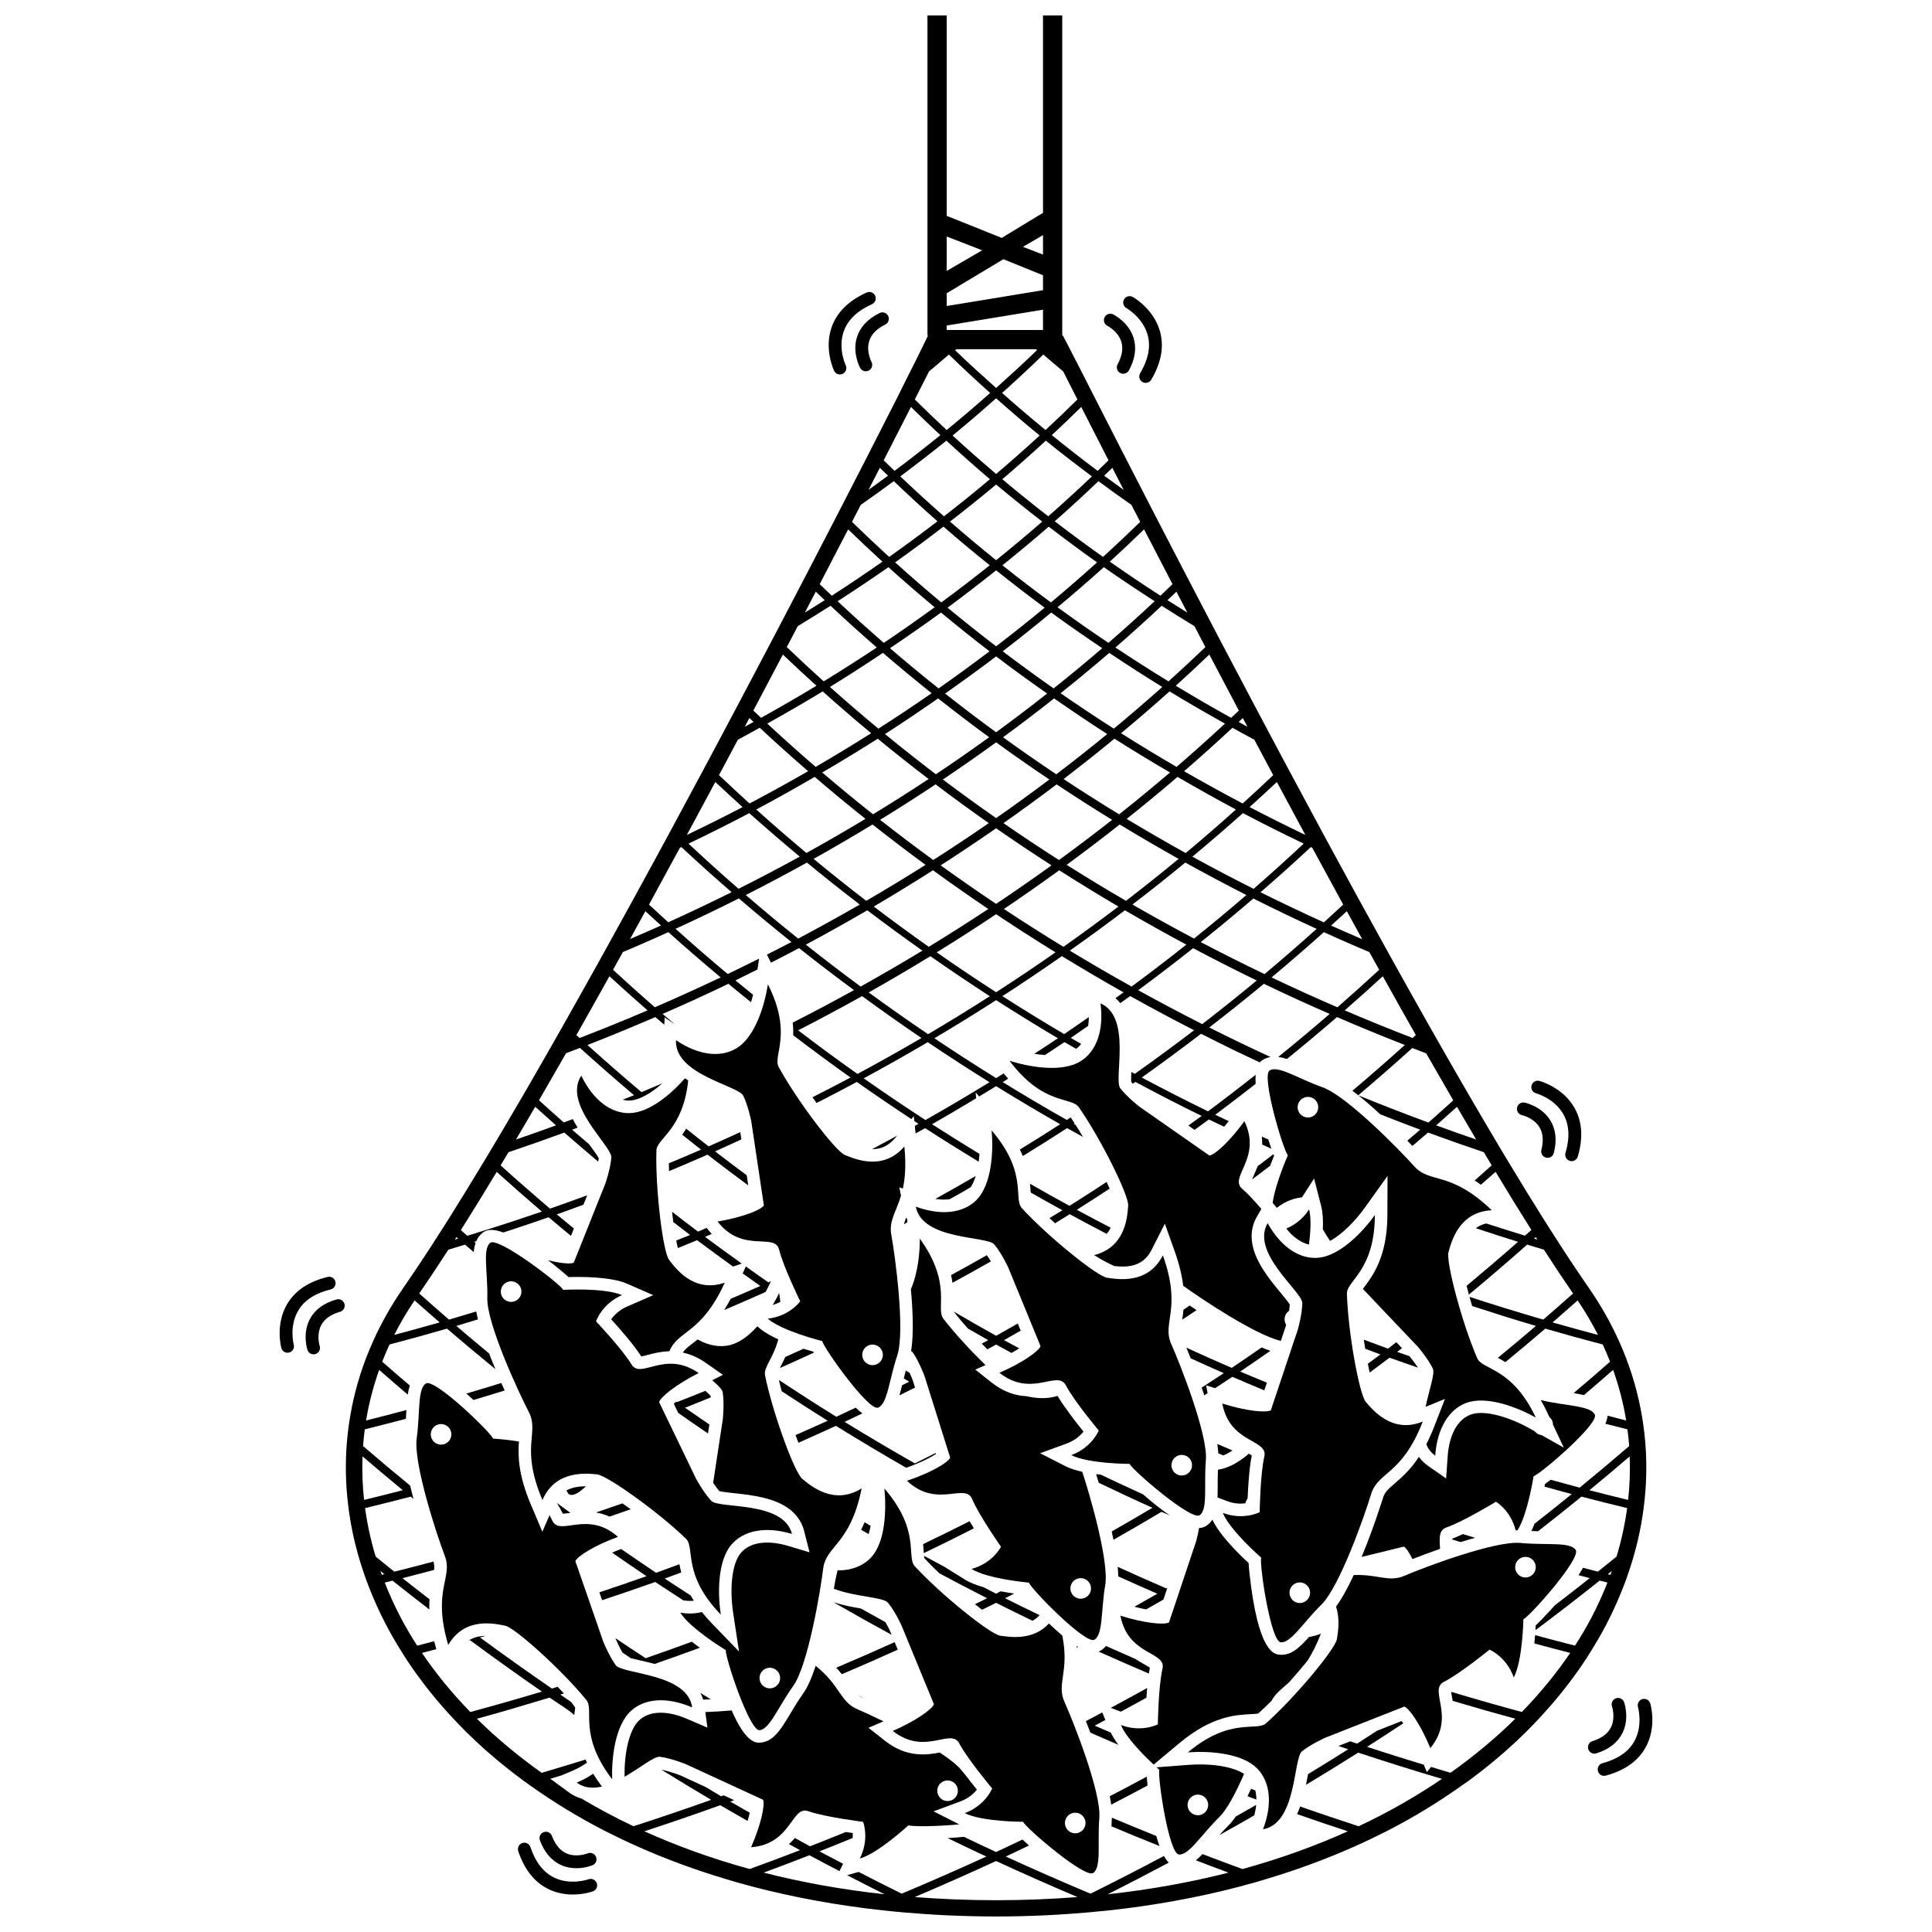 <?xml version="1.0" encoding="UTF-8"?>
<!-- Uploaded to: SVG Repo, www.svgrepo.com, Generator: SVG Repo Mixer Tools -->
<svg width="800px" height="800px" version="1.1" viewBox="144 144 512 512" xmlns="http://www.w3.org/2000/svg">
 <defs>
  <clipPath id="a">
   <path d="m235 148.09h346v503.81h-346z"/>
  </clipPath>
 </defs>
 <path d="m454.03 545.61c-1.957-1.32-4.309-3.137-7.125-5.598-3.742-1.699-7.461-3.43-11.16-5.195-0.418-0.047-0.84-0.094-1.266-0.152 0.211 0.672 0.449 1.441 0.703 2.289 4.711 2.258 9.441 4.481 14.219 6.625-3.57 2.125-7.168 4.211-10.789 6.277 0.164 0.738 0.32 1.473 0.469 2.203 4.273-2.434 8.527-4.894 12.73-7.41 0.738 0.328 1.48 0.641 2.219 0.961z"/>
 <path d="m359.57 502.22c-0.711-0.199-1.621-0.461-2.637-0.781-1.602 0.73-3.211 1.449-4.82 2.164-0.43 0.969-0.859 1.812-1.238 2.543-0.066 0.125-0.133 0.262-0.203 0.398 3.023-1.344 6.039-2.707 9.039-4.098-0.043-0.066-0.102-0.16-0.141-0.227z"/>
 <path d="m384.42 467.19c-0.094-0.18-0.172-0.367-0.254-0.555-0.273 0.688-0.477 1.258-0.609 1.777 0.289-0.156 0.578-0.309 0.867-0.465z"/>
 <path d="m405.52 476.64c-3.141 1.785-6.301 3.543-9.484 5.277 0.168 0.711 0.289 1.391 0.387 2.039 3.406-1.863 6.797-3.75 10.164-5.676-0.336-0.562-0.699-1.125-1.066-1.641z"/>
 <path d="m407.98 500.32c1.352 0.75 2.715 1.48 4.074 2.223 0.777-0.434 1.465-0.84 2.051-1.215-1.34-0.727-2.691-1.438-4.023-2.172 1.477-0.832 2.941-1.684 4.414-2.527l-0.777-1.887c-1.91 1.09-3.812 2.184-5.738 3.254-3.781-2.102-7.523-4.25-11.246-6.422 1.059 1.371 2.324 2.883 3.758 4.496 1.793 1.031 3.586 2.074 5.391 3.086-0.562 0.309-1.133 0.605-1.699 0.918 0.496 0.52 0.988 1.023 1.477 1.516 0.77-0.426 1.551-0.84 2.32-1.27z"/>
 <path d="m388.98 556.95c1.133 1.227 2.465 2.566 3.965 3.996 4.188 2.238 8.395 4.445 12.641 6.606-1.066 0.535-2.148 1.051-3.223 1.578 0.66 0.523 1.293 1.016 1.891 1.469 1.238-0.613 2.488-1.215 3.719-1.832 3.199 1.609 6.418 3.191 9.648 4.754 0.676-0.367 1.309-0.855 1.879-1.488-3.059-1.477-6.109-2.965-9.141-4.481 0.805-0.41 1.602-0.832 2.406-1.246-1.066-0.148-2.289-0.344-3.574-0.59-0.41 0.207-0.812 0.422-1.219 0.629-1.098-0.555-2.188-1.129-3.281-1.691-1.887-0.547-3.652-1.219-4.981-2.047l-5.559-3.461c-1.762-0.938-3.523-1.871-5.273-2.824 0.031 0.258 0.062 0.492 0.102 0.629z"/>
 <path d="m388.77 554.95c0.012 0.203 0.027 0.426 0.047 0.648 4.457-2.141 8.875-4.344 13.27-6.578-0.383-0.625-0.766-1.254-1.137-1.887-4.078 2.062-8.18 4.086-12.312 6.07 0.059 0.629 0.098 1.215 0.133 1.746z"/>
 <path d="m367.82 520.81c1.574-0.734 3.133-1.492 4.699-2.238-0.535-0.414-1.121-0.918-1.754-1.527-1.711 0.805-3.414 1.625-5.133 2.414-5.137-3.18-10.207-6.438-15.227-9.746 0.219 0.938 0.469 1.934 0.746 2.969 4.035 2.648 8.094 5.273 12.191 7.832-2.824 1.289-5.668 2.547-8.516 3.797 0.258 0.711 0.512 1.383 0.762 2.031 3.324-1.465 6.637-2.961 9.934-4.481 6.133 3.797 12.328 7.504 18.594 11.098-0.066 0.031-0.137 0.066-0.203 0.098 4.035-1.398 6.75-2.84 8.117-3.738l-0.082-0.258c-1.832 0.918-3.656 1.848-5.5 2.754-6.285-3.57-12.496-7.242-18.629-11.004z"/>
 <path d="m383.51 509.3c0.48 0.285 0.957 0.582 1.438 0.867-0.625 0.316-1.258 0.617-1.887 0.926-0.23 0.941-0.461 1.848-0.707 2.688 1.383-0.688 2.766-1.363 4.141-2.059l-0.605-1.922c-0.16-0.426-0.457-1.16-0.828-1.984-0.34-0.203-0.68-0.406-1.02-0.609-0.188 0.719-0.359 1.402-0.531 2.094z"/>
 <path d="m416.96 457.71c0.094 0.855 0.145 1.633 0.188 2.324 2.785 1.59 5.59 3.148 8.398 4.691-1.133 0.703-2.281 1.391-3.418 2.086 0.129 0.121 0.25 0.238 0.379 0.355 0.367 0.34 0.73 0.672 1.094 1.004 1.293-0.801 2.602-1.586 3.891-2.391 3.242 1.766 6.508 3.5 9.785 5.207 0.43-0.496 0.777-1.043 1.066-1.629-3.012-1.559-6.004-3.141-8.98-4.75 2.922-1.848 5.824-3.719 8.703-5.609-0.242-0.555-0.512-1.148-0.797-1.773-3.258 2.137-6.535 4.258-9.848 6.332-3.523-1.906-7-3.867-10.461-5.848z"/>
 <path d="m466.87 529.15c0.43 0.184 0.859 0.371 1.293 0.555 0.805-0.32 1.633-0.773 2.461-1.32-1.348-0.566-2.691-1.145-4.035-1.715 0.137 0.875 0.234 1.707 0.281 2.481z"/>
 <path d="m468.32 507.9c-1.941 1.293-3.902 2.559-5.863 3.836 0.234 0.668 0.469 1.348 0.699 2.035 0.289-0.188 0.578-0.383 0.867-0.57l-0.395-2.074 2.394 0.754c1.52-1.004 3.047-1.992 4.559-3.008 2.816 1.215 5.644 2.406 8.477 3.582l0.68-2.031c-2.363-0.977-4.731-1.949-7.074-2.949 2.676-1.809 5.34-3.637 7.988-5.484-0.738-0.262-1.508-0.566-2.309-0.91-2.625 1.824-5.266 3.637-7.926 5.422-4.035-1.742-8.039-3.539-12.023-5.359 0.324 0.781 0.715 1.742 1.148 2.824 2.91 1.336 5.836 2.652 8.777 3.934z"/>
 <path d="m478.49 447.32c0.816 0.371 1.629 0.75 2.449 1.113-0.074-0.211-0.152-0.43-0.23-0.664-0.211-0.613-0.406-1.211-0.598-1.789-0.57-0.258-1.145-0.516-1.715-0.77 0.086 0.73 0.113 1.438 0.094 2.109z"/>
 <path d="m505.43 499.03c0.117 0.82 0.242 1.621 0.367 2.402 1.34 0.5 2.672 1.016 4.019 1.504-1.098 0.832-2.215 1.645-3.32 2.469 0.16 0.832 0.316 1.609 0.477 2.34 1.758-1.312 3.523-2.613 5.269-3.941 2.496 0.898 5.008 1.766 7.519 2.637-0.781-1.199-1.688-2.367-2.25-3.047-1.082-0.379-2.172-0.738-3.246-1.121 0.426-0.328 0.844-0.664 1.273-0.992l-1.504-1.582c-0.73 0.566-1.453 1.141-2.188 1.699-2.152-0.77-4.285-1.574-6.418-2.367z"/>
 <path d="m476.41 455.16c-0.195 0.445-0.418 0.961-0.582 1.398 1.602-1.195 3.184-2.406 4.769-3.613 0.387-1.043 0.754-1.961 1.047-2.664-0.055-0.125-0.105-0.266-0.164-0.406-1.387 1.062-2.785 2.109-4.18 3.164-0.301 0.785-0.613 1.496-0.891 2.121z"/>
 <path d="m327.35 579.07c-4.066 1.488-8.145 2.953-12.25 4.371-2.695-1.758-5.367-3.539-8.035-5.328 0.344 0.828 1.078 2.43 1.91 3.856 0.742 0.492 1.477 0.988 2.219 1.48 0.73 0.184 1.551 0.371 2.254 0.527 1.25 0.281 2.629 0.602 4.043 0.984 4.012-1.395 8.004-2.828 11.977-4.293-0.695-0.504-1.402-1.031-2.117-1.598z"/>
 <path d="m331.99 521.51c-2.16-1.477-4.32-2.949-6.461-4.445 2.281-0.895 4.551-1.824 6.82-2.746-0.012-0.133-0.02-0.27-0.035-0.395-0.277-0.324-0.805-0.816-1.391-1.336-2.5 1.004-4.996 2.008-7.516 2.984-0.059-0.039-0.117-0.086-0.176-0.125-0.25 0.199-0.477 0.391-0.668 0.559l1.172 2.426c2.613 1.836 5.246 3.656 7.891 5.457z"/>
 <g clip-path="url(#a)">
  <path d="m533.89 615.42c4.297-3.199 8.34-6.566 12.105-10.102 3.227-3.027 6.231-6.18 9.047-9.434 3.519-4.066 6.723-8.297 9.566-12.688 0.418-0.645 0.812-1.293 1.211-1.945 1.34-2.168 2.621-4.363 3.793-6.602 1.766-3.379 3.301-6.789 4.629-10.219 0.266-0.688 0.523-1.371 0.77-2.059 0.84-2.324 1.578-4.656 2.215-6.992 0.32-1.18 0.629-2.359 0.898-3.543 0.547-2.383 0.977-4.766 1.32-7.148 0.105-0.727 0.203-1.453 0.285-2.184 0.629-5.398 0.727-10.785 0.301-16.117-0.129-1.605-0.312-3.207-0.535-4.801-0.844-5.984-2.352-11.879-4.539-17.617-0.273-0.715-0.559-1.426-0.855-2.137-0.016-0.039-0.031-0.078-0.047-0.117-0.352-0.844-0.715-1.688-1.098-2.523-2.098-4.629-4.641-9.137-7.633-13.496-0.09-0.133-0.172-0.266-0.266-0.395-0.316-0.453-0.645-0.938-0.961-1.402-1.48-2.156-3.012-4.434-4.59-6.828-0.582-0.887-1.172-1.781-1.766-2.703-1.148-1.766-2.316-3.59-3.508-5.465-0.387-0.613-0.777-1.23-1.172-1.852-3.047-4.84-6.215-9.996-9.484-15.43-0.695-1.156-1.398-2.332-2.102-3.512-2.648-4.438-5.356-9.035-8.105-13.766-0.332-0.57-0.664-1.141-0.996-1.715-1.359-2.348-2.731-4.727-4.113-7.133-0.645-1.125-1.293-2.258-1.941-3.394-0.961-1.68-1.922-3.375-2.887-5.078-0.324-0.574-0.648-1.148-0.977-1.723-2.894-5.113-5.812-10.32-8.746-15.586-0.758-1.363-1.516-2.731-2.277-4.102-2.414-4.359-4.836-8.75-7.254-13.16-0.32-0.586-0.645-1.176-0.965-1.766-1.629-2.977-3.258-5.961-4.879-8.945-0.605-1.121-1.215-2.238-1.82-3.356-0.566-1.043-1.129-2.082-1.691-3.125-0.324-0.598-0.645-1.195-0.969-1.793-2.766-5.121-5.512-10.23-8.223-15.297-0.324-0.609-0.652-1.219-0.977-1.828-0.492-0.922-0.98-1.836-1.469-2.754-0.602-1.125-1.199-2.25-1.797-3.371-1.613-3.031-3.211-6.039-4.789-9.02-0.352-0.664-0.699-1.324-1.051-1.984-2.668-5.043-5.281-10.004-7.828-14.852-0.648-1.238-1.297-2.473-1.938-3.691-2.332-4.449-4.598-8.785-6.789-13-0.348-0.668-0.691-1.332-1.035-1.992-2.281-4.391-4.484-8.633-6.59-12.699-0.672-1.293-1.332-2.574-1.98-3.836-2.641-5.113-5.106-9.906-7.383-14.344-0.348-0.676-0.688-1.336-1.023-1.996-2.641-5.156-5-9.777-7.023-13.746-0.832-1.633-1.598-3.144-2.312-4.551-3.586-7.062-5.781-11.215-5.918-11.484l-0.219-0.223v-84.707h-5.102v52.312l-10.941 6.641-14.578-5.84v-53.113h-5.102v84.688l0.113 0.223c-0.137 0.27-2.109 4.426-5.699 11.492-0.711 1.402-1.426 2.914-2.254 4.543-2.019 3.969-4.352 8.594-6.996 13.746-0.336 0.66-0.66 1.32-1.012 1.996-2.273 4.434-4.734 9.23-7.375 14.344-0.648 1.258-1.309 2.539-1.977 3.836-2.106 4.066-4.305 8.312-6.586 12.699-0.344 0.66-0.688 1.324-1.035 1.988-2.199 4.219-4.461 8.559-6.793 13.008-0.641 1.219-1.285 2.453-1.938 3.688-2.543 4.848-5.156 9.809-7.828 14.852-0.348 0.66-0.699 1.32-1.051 1.984-1.582 2.981-3.176 5.988-4.789 9.02-0.598 1.121-1.199 2.25-1.801 3.375-0.488 0.918-0.977 1.832-1.469 2.75-0.324 0.605-0.652 1.219-0.977 1.828-2.711 5.07-5.457 10.176-8.223 15.297-0.324 0.598-0.645 1.195-0.969 1.793-0.566 1.043-1.129 2.086-1.695 3.129-0.605 1.117-1.211 2.234-1.82 3.352-1.621 2.984-3.25 5.969-4.879 8.945-0.32 0.59-0.645 1.176-0.965 1.766-2.41 4.398-4.82 8.777-7.231 13.121-0.766 1.383-1.531 2.766-2.297 4.141-2.934 5.269-5.852 10.477-8.746 15.59-0.324 0.574-0.652 1.148-0.977 1.723-0.965 1.703-1.93 3.398-2.887 5.078-0.648 1.137-1.297 2.269-1.941 3.394-1.379 2.406-2.75 4.785-4.113 7.133-0.332 0.574-0.664 1.145-0.996 1.715-2.75 4.731-5.457 9.328-8.105 13.766-0.703 1.18-1.41 2.359-2.106 3.512-3.269 5.434-6.438 10.59-9.484 15.43-0.395 0.621-0.781 1.238-1.172 1.852-1.188 1.875-2.359 3.699-3.508 5.465-0.594 0.918-1.184 1.816-1.766 2.699-1.578 2.394-3.106 4.672-4.59 6.828-0.32 0.465-0.645 0.949-0.961 1.402-0.094 0.133-0.176 0.266-0.266 0.395-2.992 4.359-5.535 8.867-7.633 13.492-0.379 0.84-0.746 1.68-1.098 2.527-0.016 0.039-0.031 0.078-0.047 0.117-0.293 0.711-0.582 1.422-0.855 2.137-2.188 5.738-3.695 11.633-4.539 17.617-0.223 1.594-0.41 3.195-0.535 4.801-0.43 5.332-0.328 10.719 0.301 16.117 0.086 0.727 0.184 1.453 0.285 2.184 0.34 2.387 0.773 4.769 1.32 7.152 0.27 1.184 0.578 2.359 0.898 3.543 0.637 2.336 1.379 4.668 2.215 6.988 0.25 0.688 0.504 1.371 0.77 2.059 1.328 3.43 2.863 6.844 4.629 10.219 1.172 2.238 2.449 4.434 3.789 6.602 0.402 0.648 0.797 1.301 1.215 1.945 2.844 4.391 6.051 8.625 9.57 12.691 2.816 3.254 5.824 6.41 9.047 9.438 3.762 3.531 7.805 6.898 12.098 10.094 0.734 0.547 1.484 1.082 2.234 1.617 6.203 4.441 12.898 8.539 20.078 12.227 0.453 0.234 0.926 0.449 1.383 0.68 0.93 0.465 1.863 0.926 2.809 1.379 0.883 0.422 1.766 0.84 2.66 1.25 4.562 2.094 9.281 4.019 14.145 5.785 3.394 1.23 6.859 2.379 10.387 3.445 1.172 0.355 2.336 0.715 3.523 1.055 10.859 3.078 22.301 5.383 34.191 6.898 1.477 0.188 2.961 0.359 4.453 0.523 3.688 0.406 7.414 0.727 11.18 0.98 1.898 0.129 3.797 0.242 5.711 0.332 4.344 0.199 8.727 0.316 13.156 0.316 4.43 0 8.809-0.113 13.148-0.316 1.914-0.09 3.816-0.203 5.711-0.332 3.766-0.254 7.496-0.578 11.18-0.98 1.488-0.164 2.977-0.336 4.453-0.523 11.891-1.516 23.332-3.82 34.191-6.898 1.188-0.336 2.352-0.699 3.523-1.055 3.527-1.066 6.988-2.215 10.383-3.445 4.859-1.762 9.578-3.691 14.141-5.785 0.898-0.41 1.785-0.828 2.668-1.254 0.945-0.453 1.879-0.914 2.809-1.379 0.457-0.23 0.93-0.445 1.383-0.68 7.18-3.688 13.875-7.785 20.078-12.227 0.77-0.516 1.52-1.047 2.254-1.594zm36.895-54.062c-0.234-0.059-0.461-0.117-0.695-0.172 0.352-0.281 0.703-0.562 1.055-0.844-0.121 0.336-0.238 0.672-0.359 1.016zm4.691-19.859c-3.434-0.832-6.852-1.691-10.262-2.57 3.594-2.957 7.152-5.949 10.676-8.969 0.145 3.824 0.008 7.676-0.414 11.539zm-7.988-43.73c-4.035-1.066-8.047-2.168-12.043-3.312 2.227-1.934 4.445-3.879 6.641-5.84 2.016 2.984 3.82 6.035 5.402 9.152zm-16.496-25.93c0.141 0.223 0.281 0.438 0.422 0.66-0.289-0.086-0.582-0.176-0.871-0.266 0.148-0.129 0.297-0.258 0.449-0.395zm-15.789-25.852c-3.551-1.215-7.082-2.469-10.594-3.75 1.848-1.633 3.68-3.273 5.504-4.926 1.719 2.949 3.414 5.84 5.09 8.676zm-6.078-10.379c-2.176 1.977-4.367 3.934-6.578 5.879-6.262-2.309-12.461-4.719-18.605-7.227 4.863-4.109 9.645-8.285 14.336-12.527 1.227 0.473 2.449 0.953 3.68 1.418 2.414 4.231 4.805 8.387 7.168 12.457zm-9.918-17.305c-0.285 0.262-0.57 0.52-0.855 0.777-6.059-2.34-12.055-4.785-17.992-7.32 3.41-2.981 6.777-5.992 10.098-9.043 2.93 5.269 5.852 10.477 8.75 15.586zm-9.707-17.297c-3.641 3.359-7.332 6.672-11.074 9.938-5.883-2.539-11.699-5.184-17.453-7.914 4.703-3.934 9.328-7.934 13.863-11.996 2.969 1.344 5.949 2.672 8.953 3.965 1.031 0.445 2.066 0.871 3.098 1.309 0.875 1.566 1.742 3.137 2.613 4.699zm-116.82-163.48h0.047c-0.027 0.023-0.055 0.047-0.078 0.066 0.012-0.023 0.02-0.043 0.031-0.066zm30.633 0.074c-0.027-0.027-0.059-0.051-0.086-0.074h0.051c0.012 0.023 0.023 0.047 0.035 0.074zm-2.906-16.699-25.516 4.191v-3.383l15.02-9.016 10.496 4.258zm-25.52 9.359 25.516-4.191 0.004 5.379h-25.52zm2.715 6.289h20.754c0.16 0 0.328 0.066 0.488 0.211-3.547 3.453-7.172 6.734-10.863 10.055-3.691-3.32-7.316-6.547-10.867-10 0.16-0.145 0.324-0.266 0.488-0.266zm21.914 22.871c-3.769 3.469-7.621 6.856-11.535 10.184-3.914-3.328-7.766-6.715-11.535-10.184 3.93-3.223 7.766-6.519 11.535-9.871 3.769 3.352 7.602 6.648 11.535 9.871zm1.328 45.617c-4.215 3.484-8.5 6.902-12.863 10.242-4.363-3.34-8.648-6.754-12.863-10.242 4.375-3.227 8.648-6.531 12.863-9.895 4.211 3.363 8.488 6.672 12.863 9.895zm-25.086-22.809c4.144-3.215 8.234-6.477 12.223-9.824 3.984 3.348 8.074 6.606 12.219 9.824-4 3.484-8.074 6.894-12.223 10.234-4.144-3.34-8.219-6.75-12.219-10.234zm28.172 66.965c-4.781-3.188-9.48-6.465-14.113-9.809 4.59-3.363 9.102-6.797 13.531-10.297 4.625 3.219 9.305 6.379 14.078 9.445-4.426 3.625-8.918 7.184-13.496 10.66zm15.41-9.43c4.828 3.07 9.75 6.039 14.719 8.953-4.418 3.769-8.906 7.465-13.48 11.09-4.981-3.031-9.887-6.156-14.723-9.348 4.574-3.496 9.074-7.059 13.484-10.695zm-45.469 10.816c4.777-3.211 9.48-6.492 14.109-9.848 4.625 3.356 9.328 6.637 14.109 9.848-4.629 3.481-9.328 6.894-14.109 10.227-4.781-3.332-9.48-6.746-14.109-10.227zm12.164 11.559c-4.836 3.336-9.738 6.598-14.719 9.773-4.769-3.473-9.461-7.023-14.078-10.645 4.973-3.059 9.875-6.191 14.703-9.402 4.621 3.5 9.32 6.922 14.094 10.273zm1.938-24.082c-4.582-3.34-9.086-6.766-13.516-10.258 4.574-3.219 9.102-6.481 13.523-9.84 4.418 3.356 8.941 6.621 13.516 9.836-4.434 3.496-8.938 6.918-13.523 10.262zm15.25-11.621c-4.57-3.199-9.066-6.481-13.492-9.832 4.367-3.352 8.641-6.789 12.848-10.273 4.426 3.231 8.953 6.363 13.531 9.449-4.219 3.621-8.516 7.176-12.887 10.656zm-16.996-9.832c-4.43 3.352-8.922 6.637-13.496 9.836-4.371-3.481-8.664-7.035-12.883-10.66 4.578-3.086 9.105-6.219 13.531-9.449 4.207 3.484 8.48 6.922 12.848 10.273zm-0.094 22.777c-4.633 3.344-9.336 6.617-14.117 9.809-4.574-3.477-9.066-7.027-13.484-10.652 4.773-3.07 9.453-6.231 14.078-9.449 4.43 3.5 8.941 6.93 13.523 10.293zm-16.043 11.07c-4.84 3.195-9.746 6.316-14.727 9.348-4.57-3.621-9.059-7.316-13.465-11.078 4.973-2.914 9.891-5.883 14.719-8.953 4.406 3.629 8.902 7.191 13.473 10.684zm-0.805 22.742c-5.168 3.262-10.406 6.445-15.723 9.535-4.727-3.625-9.371-7.336-13.945-11.117 5.277-2.953 10.48-5.996 15.613-9.113 4.606 3.637 9.293 7.199 14.055 10.695zm1.965 1.438c4.809 3.492 9.695 6.914 14.66 10.258-5.184 3.426-10.441 6.773-15.777 10.027-4.93-3.477-9.789-7.039-14.574-10.676 5.305-3.113 10.539-6.324 15.691-9.609zm2.035-1.301c4.973-3.203 9.871-6.477 14.691-9.828 4.82 3.352 9.719 6.629 14.691 9.828-4.824 3.477-9.719 6.883-14.691 10.203-4.973-3.324-9.863-6.731-14.691-10.203zm16.637-11.191c4.773-3.352 9.477-6.777 14.094-10.27 4.828 3.211 9.73 6.344 14.703 9.402-4.617 3.621-9.309 7.172-14.078 10.645-4.981-3.176-9.883-6.441-14.719-9.777zm30.809 0.359c5.133 3.121 10.336 6.16 15.613 9.113-4.574 3.781-9.219 7.488-13.945 11.117-5.316-3.09-10.555-6.273-15.723-9.535 4.762-3.496 9.449-7.059 14.055-10.695zm17.383 10.09c5.332 2.953 10.73 5.824 16.199 8.598-4.555 3.918-9.176 7.773-13.883 11.543-5.512-2.914-10.945-5.93-16.316-9.02 4.746-3.637 9.414-7.344 14-11.121zm1.879-1.562c4.547-3.785 9.02-7.629 13.395-11.539 5.297 2.789 10.676 5.473 16.109 8.082-4.352 4.062-8.773 8.062-13.277 11.98-5.481-2.746-10.887-5.594-16.227-8.523zm-1.77-0.961c-5.285-2.926-10.492-5.945-15.637-9.047 4.57-3.644 9.066-7.356 13.469-11.133 5.098 2.957 10.246 5.856 15.48 8.645-4.359 3.914-8.793 7.766-13.312 11.535zm-2.422-22.832c-4.973-2.891-9.875-5.867-14.711-8.922 4.363-3.629 8.648-7.32 12.844-11.082 4.82 2.93 9.73 5.758 14.688 8.531-4.188 3.891-8.461 7.719-12.82 11.473zm-16.629-10.133c-4.773-3.047-9.469-6.184-14.102-9.387 4.379-3.5 8.684-7.062 12.895-10.691 4.617 3.078 9.289 6.102 14.055 9.031-4.203 3.75-8.484 7.434-12.848 11.047zm-1.43-22.734c-4.566-3.066-9.055-6.215-13.477-9.438 4.16-3.484 8.266-7.012 12.258-10.621 4.402 3.086 8.91 6.078 13.461 9.02-4 3.75-8.086 7.43-12.242 11.039zm-15.234-10.711c-4.359-3.207-8.641-6.492-12.855-9.848 4.164-3.356 8.273-6.758 12.273-10.242 4.195 3.223 8.453 6.391 12.805 9.473-3.992 3.606-8.07 7.144-12.223 10.617zm-0.711-22.828c-4.129-3.203-8.188-6.481-12.172-9.828 3.93-3.34 7.766-6.758 11.531-10.219 3.984 3.231 8.074 6.371 12.215 9.465-3.777 3.598-7.644 7.121-11.574 10.582zm-15.465-9.828c-3.984 3.348-8.043 6.625-12.172 9.828-3.93-3.461-7.797-6.984-11.578-10.586 4.141-3.094 8.23-6.234 12.215-9.465 3.773 3.465 7.606 6.883 11.535 10.223zm-0.031 22.805c-4.215 3.356-8.496 6.644-12.855 9.848-4.152-3.469-8.227-7.008-12.223-10.621 4.352-3.082 8.609-6.25 12.805-9.473 4 3.492 8.109 6.891 12.273 10.246zm-14.609 11.125c-4.426 3.223-8.914 6.371-13.48 9.438-4.156-3.609-8.238-7.289-12.238-11.035 4.555-2.941 9.059-5.934 13.465-9.02 3.992 3.609 8.098 7.137 12.254 10.617zm-0.801 22.781c-4.633 3.207-9.332 6.344-14.105 9.391-4.363-3.613-8.645-7.297-12.848-11.051 4.762-2.926 9.438-5.953 14.055-9.031 4.215 3.633 8.52 7.191 12.898 10.691zm-16.023 10.602c-4.836 3.055-9.738 6.031-14.707 8.922-4.359-3.754-8.633-7.582-12.828-11.473 4.957-2.769 9.871-5.602 14.688-8.531 4.195 3.758 8.48 7.449 12.848 11.082zm-1.512 22.695c-5.144 3.098-10.355 6.117-15.641 9.043-4.512-3.762-8.941-7.609-13.297-11.52 5.238-2.785 10.387-5.688 15.484-8.645 4.398 3.773 8.887 7.481 13.453 11.121zm-17.41 10.008c-5.34 2.926-10.746 5.773-16.227 8.523-4.5-3.914-8.914-7.906-13.258-11.961 5.434-2.609 10.812-5.297 16.109-8.082 4.371 3.898 8.836 7.742 13.375 11.52zm1.898 1.578c4.586 3.773 9.258 7.481 14.004 11.121-5.371 3.094-10.809 6.106-16.32 9.023-4.707-3.769-9.332-7.625-13.883-11.543 5.473-2.781 10.871-5.648 16.199-8.602zm16 12.645c4.789 3.637 9.664 7.199 14.609 10.691-5.391 3.258-10.848 6.438-16.379 9.52-4.918-3.625-9.75-7.332-14.516-11.113 5.5-2.941 10.926-5.977 16.285-9.098zm-1.387 22.746c5.168 3.777 10.418 7.484 15.75 11.102-5.586 3.266-11.242 6.441-16.973 9.52-5.32-3.766-10.555-7.621-15.711-11.555 5.715-2.93 11.359-5.953 16.934-9.066zm17.41 12.211c5.379 3.617 10.832 7.156 16.367 10.605-5.59 3.434-11.25 6.777-16.988 10.027-5.531-3.598-10.98-7.289-16.352-11.059 5.731-3.102 11.387-6.293 16.973-9.574zm-15.652-13.188c5.523-3.113 10.969-6.316 16.344-9.602 5.176 3.613 10.426 7.152 15.762 10.605-5.383 3.441-10.836 6.801-16.367 10.059-5.328-3.598-10.57-7.289-15.738-11.062zm18.023-10.621c5.328-3.281 10.574-6.66 15.742-10.109 5.168 3.449 10.418 6.824 15.742 10.105-5.172 3.609-10.418 7.137-15.742 10.57-5.328-3.43-10.57-6.957-15.742-10.566zm17.809-11.492c4.961-3.348 9.852-6.766 14.66-10.258 5.156 3.285 10.387 6.492 15.691 9.609-4.785 3.637-9.641 7.199-14.574 10.676-5.336-3.258-10.594-6.602-15.777-10.027zm32.066 0.344c5.356 3.121 10.785 6.156 16.285 9.098-4.766 3.777-9.602 7.488-14.516 11.113-5.535-3.082-10.992-6.262-16.379-9.52 4.945-3.488 9.82-7.055 14.609-10.691zm18.078 10.043c5.555 2.945 11.18 5.801 16.867 8.559-4.746 3.926-9.559 7.785-14.453 11.562-5.727-2.902-11.379-5.902-16.965-8.984 4.93-3.641 9.781-7.356 14.551-11.137zm2.023-1.613c4.727-3.785 9.375-7.637 13.938-11.555 5.523 2.777 11.117 5.461 16.773 8.051-4.527 4.062-9.129 8.062-13.816 11.984-5.699-2.734-11.328-5.566-16.895-8.48zm42.793-0.766c-2.766-1.184-5.519-2.387-8.254-3.613 1.398-1.266 2.793-2.531 4.172-3.809 1.359 2.481 2.723 4.957 4.082 7.422zm-13.242-24.234c2.719 5.023 5.457 10.055 8.199 15.062-1.695 1.582-3.402 3.148-5.121 4.707-5.664-2.562-11.258-5.231-16.793-7.977 4.531-3.93 8.98-7.922 13.336-11.977 0.129 0.062 0.254 0.125 0.379 0.184zm-1.836-3.398c-4.977-2.387-9.902-4.844-14.77-7.383 2.438-2.199 4.844-4.414 7.227-6.648 2.488 4.652 5.008 9.336 7.543 14.031zm-13.516-25.23c1.652 3.106 3.32 6.234 5 9.383-2.668 2.531-5.363 5.035-8.094 7.512-5.246-2.762-10.418-5.617-15.527-8.551 4.359-3.773 8.637-7.609 12.824-11.512 1.926 1.062 3.848 2.129 5.797 3.168zm-1.832-3.449c-0.777-0.422-1.551-0.84-2.324-1.266 0.371-0.348 0.734-0.695 1.102-1.043 0.402 0.766 0.812 1.539 1.223 2.309zm-2.269-4.277c-0.68 0.645-1.367 1.281-2.047 1.922-4.957-2.75-9.848-5.586-14.672-8.504 3.008-2.723 5.973-5.477 8.891-8.266 2.547 4.852 5.16 9.809 7.828 14.848zm-11.777-22.375c0.961 1.832 1.926 3.68 2.906 5.547-3.203 3.07-6.465 6.102-9.773 9.086-4.762-2.91-9.445-5.906-14.07-8.973 4.168-3.629 8.258-7.316 12.254-11.066 2.867 1.828 5.762 3.633 8.684 5.406zm-1.871-3.582c-1.766-1.086-3.519-2.188-5.262-3.297 0.793-0.75 1.582-1.504 2.363-2.258 0.953 1.832 1.918 3.68 2.898 5.555zm-3.934-7.543c-1.059 1.023-2.129 2.043-3.203 3.059-4.543-2.926-9.012-5.941-13.418-9.023 3.082-2.816 6.106-5.668 9.082-8.559 2.394 4.625 4.91 9.48 7.539 14.523zm-10.883-21.004c0.758 1.469 1.531 2.969 2.32 4.496-3.227 3.144-6.512 6.242-9.848 9.289-4.34-3.07-8.602-6.219-12.801-9.441 3.949-3.481 7.797-7.031 11.578-10.637 2.879 2.133 5.797 4.231 8.75 6.293zm-2.055-3.981c-1.738-1.242-3.465-2.496-5.18-3.766 0.723-0.695 1.461-1.379 2.176-2.078 0.973 1.887 1.969 3.828 3.004 5.844zm-4.023-7.836c-0.953 0.938-1.922 1.859-2.883 2.789-4.117-3.078-8.164-6.234-12.145-9.465 2.644-2.457 5.242-4.949 7.801-7.465 2.086 4.098 4.512 8.848 7.227 14.141zm-8.238-16.129c-2.769 2.742-5.59 5.438-8.449 8.098-3.906-3.203-7.75-6.473-11.516-9.824 3.715-3.336 7.371-6.723 10.922-10.18 1.75 1.5 3.492 3.008 5.273 4.481 1.055 2.086 2.32 4.582 3.769 7.426zm-9.125-43.551v5.164l-5.316-2.066zm-16.121 4.019-9.398 5.473v-9.125zm-14.086 32.109c1.781-1.473 3.523-2.981 5.273-4.481 3.551 3.461 7.207 6.844 10.926 10.18-3.766 3.348-7.609 6.617-11.516 9.824-2.859-2.66-5.68-5.356-8.449-8.098 1.441-2.848 2.707-5.344 3.766-7.426zm-4.785 9.41c2.559 2.519 5.156 5.008 7.801 7.469-3.981 3.227-8.027 6.383-12.145 9.465-0.961-0.926-1.93-1.852-2.883-2.789 2.715-5.297 5.141-10.047 7.227-14.145zm-8.246 16.133c0.715 0.699 1.453 1.383 2.176 2.078-1.715 1.266-3.441 2.523-5.18 3.766 1.035-2.016 2.031-3.957 3.004-5.844zm-5.059 9.824c2.953-2.062 5.871-4.16 8.754-6.293 3.781 3.602 7.625 7.156 11.578 10.637-4.195 3.219-8.461 6.371-12.801 9.441-3.34-3.047-6.625-6.144-9.852-9.293 0.789-1.52 1.562-3.023 2.32-4.492zm-3.344 6.481c2.977 2.887 6.004 5.742 9.086 8.559-4.406 3.086-8.875 6.098-13.418 9.023-1.07-1.016-2.141-2.031-3.203-3.059 2.625-5.043 5.144-9.898 7.535-14.523zm-8.574 16.512c0.785 0.754 1.574 1.508 2.367 2.258-1.746 1.109-3.5 2.211-5.266 3.301 0.98-1.879 1.945-3.727 2.898-5.559zm-4.773 9.141c2.926-1.773 5.816-3.578 8.688-5.41 3.996 3.75 8.082 7.438 12.25 11.066-4.621 3.07-9.309 6.066-14.07 8.977-3.309-2.984-6.566-6.012-9.773-9.086 0.98-1.871 1.949-3.715 2.906-5.547zm-3.945 7.527c2.914 2.785 5.883 5.539 8.891 8.262-4.824 2.914-9.715 5.75-14.672 8.5-0.684-0.641-1.371-1.277-2.047-1.918 2.668-5.039 5.281-9.996 7.828-14.844zm-8.871 16.812c0.367 0.348 0.734 0.695 1.102 1.043-0.773 0.422-1.547 0.844-2.32 1.262 0.402-0.77 0.812-1.539 1.219-2.305zm-3.059 5.762c1.949-1.043 3.871-2.109 5.797-3.176 4.184 3.902 8.465 7.738 12.824 11.512-5.109 2.938-10.285 5.789-15.527 8.555-2.731-2.473-5.426-4.981-8.094-7.512 1.684-3.144 3.352-6.273 5-9.379zm-5.973 11.195c2.383 2.238 4.793 4.457 7.227 6.652-4.867 2.539-9.797 5-14.773 7.383 2.539-4.695 5.055-9.383 7.547-14.035zm-9.383 17.43c0.129-0.062 0.254-0.121 0.383-0.184 4.352 4.051 8.793 8.035 13.316 11.957-5.535 2.75-11.129 5.414-16.793 7.977-1.715-1.555-3.414-3.117-5.102-4.688 2.738-5.008 5.477-10.035 8.195-15.062zm-9.156 16.812c1.375 1.27 2.762 2.531 4.152 3.789-2.723 1.219-5.461 2.414-8.211 3.59 1.352-2.449 2.707-4.91 4.059-7.379zm-5.961 10.824c1.031-0.438 2.07-0.867 3.102-1.309 3.004-1.293 5.984-2.621 8.953-3.965 4.535 4.062 9.16 8.062 13.863 11.996-5.754 2.731-11.57 5.375-17.453 7.914-3.742-3.266-7.438-6.578-11.074-9.938 0.871-1.562 1.738-3.129 2.609-4.699zm-3.562 6.414c3.32 3.047 6.688 6.062 10.098 9.043-5.938 2.539-11.934 4.981-17.996 7.32-0.285-0.262-0.57-0.52-0.855-0.777 2.898-5.113 5.82-10.32 8.754-15.586zm-19.664 34.59c1.82 1.652 3.656 3.293 5.504 4.926-3.512 1.277-7.043 2.531-10.59 3.746 1.676-2.832 3.371-5.723 5.086-8.672zm-10.211 17.262c3.934 3.547 7.918 7.051 11.957 10.508-6.523 2.246-13.109 4.387-19.75 6.418-0.566-0.504-1.133-1.004-1.699-1.508 3.047-4.832 6.219-9.988 9.492-15.418zm-10.664 17.27c0.148 0.133 0.301 0.266 0.449 0.398-0.289 0.086-0.582 0.176-0.871 0.266 0.145-0.227 0.281-0.441 0.422-0.664zm-11.094 16.773c2.195 1.961 4.41 3.902 6.641 5.84-3.996 1.145-8.008 2.242-12.039 3.312 1.578-3.117 3.383-6.172 5.398-9.152zm-13.805 41.34c3.523 3.019 7.082 6.012 10.676 8.969-3.41 0.883-6.828 1.742-10.262 2.57-0.422-3.859-0.559-7.711-0.414-11.539zm5.106 31.398c-0.121-0.336-0.238-0.676-0.359-1.012 0.348 0.281 0.699 0.559 1.051 0.84-0.227 0.059-0.457 0.117-0.691 0.172zm162.8 86.23c-7.461 0-14.637-0.305-21.574-0.84 7.258-3.078 14.449-6.266 21.57-9.551 7.125 3.285 14.312 6.473 21.57 9.551-6.934 0.539-14.109 0.84-21.566 0.84zm107.46-47.477-6.512 2.562c-1.762 1.141-3.512 2.293-5.285 3.422-0.609-0.203-1.215-0.418-1.82-0.621l-3.117 1.227c0.863 0.293 1.715 0.598 2.582 0.887-3.519 2.223-7.066 4.414-10.629 6.582-0.008 0.043-0.016 0.094-0.027 0.137-0.156 0.844-0.328 1.758-0.52 2.695 4.644-2.805 9.266-5.637 13.828-8.531 7.344 2.43 14.742 4.746 22.199 6.953-6.641 4.531-14.004 8.754-22.07 12.562-5.199-1.684-10.363-3.438-15.504-5.227-0.246 0.684-0.52 1.352-0.82 2.004 4.461 1.555 8.934 3.09 13.438 4.562-8.535 3.844-17.824 7.231-27.914 10-3.547-1.289-7.066-2.625-10.586-3.961-0.59 0.609-1.168 1.168-1.754 1.641 2.875 1.102 5.746 2.207 8.637 3.273-9.941 2.535-20.609 4.488-32.031 5.734 5.449-2.731 10.848-5.535 16.211-8.387-0.41-0.41-0.844-0.98-1.285-1.766-6.43 3.414-12.914 6.754-19.469 9.992-7.551-3.168-15.031-6.449-22.434-9.844 2.055-0.957 4.09-1.945 6.133-2.922-0.402-0.367-0.812-0.738-1.234-1.129-0.184-0.168-0.316-0.301-0.477-0.453-2.332 1.109-4.656 2.227-7.004 3.312-2.859-1.324-5.699-2.68-8.535-4.035-1.285 0.141-2.715 0.254-4.312 0.34 3.406 1.652 6.824 3.281 10.262 4.887-7.406 3.394-14.887 6.676-22.434 9.844-3.824-1.891-7.629-3.812-11.414-5.766l-3.043 0.867c3.285 1.707 6.59 3.391 9.91 5.055-11.422-1.242-22.09-3.199-32.027-5.734 4.066-1.5 8.109-3.035 12.133-4.602 2.637 1.418 5.289 2.809 7.941 4.199l0.984-1.938c-2.094-1.094-4.195-2.18-6.277-3.293 2.953-1.16 5.887-2.352 8.816-3.547 0.027-0.477 0.031-0.922 0-1.309-0.539-0.078-1.172-0.172-1.832-0.277-3.152 1.281-6.316 2.551-9.492 3.793-1.34-0.727-2.664-1.473-4-2.203-0.461 0.539-0.98 1.082-1.559 1.613 0.977 0.535 1.941 1.082 2.918 1.617-4.422 1.703-8.867 3.367-13.336 4.992-10.086-2.769-19.375-6.156-27.91-9.996 6.754-2.211 13.457-4.519 20.117-6.91 2.398 1.402 4.816 2.777 7.234 4.156 0.246-0.82 0.434-1.543 0.574-2.168-1.715-0.98-3.441-1.953-5.148-2.945 0.344-0.125 0.684-0.258 1.023-0.383l-2.789-1.285c-0.227 0.082-0.449 0.168-0.676 0.25-1.367-0.801-2.715-1.625-4.074-2.438l-6.668-3.07c-0.887-0.352-3.172-1.164-5.094-1.543 4.371 2.703 8.766 5.375 13.203 7.996-6.812 2.43-13.676 4.762-20.59 6.996-4.863-2.297-9.441-4.762-13.789-7.336-1.148-0.328-2.231-0.836-3.219-1.562l-4.547-3.332c-0.168-0.113-0.348-0.223-0.516-0.336 1.016-0.301 2.023-0.621 3.039-0.926l2.695-1.133c1.543-0.648 2.871-1.402 4.023-2.227-0.133-0.277-0.266-0.551-0.387-0.82-3.859 1.199-7.734 2.375-11.629 3.516-6.398-4.543-12.129-9.352-17.164-14.328 6.559-1.781 12.781-3.648 19.25-5.602 2.273 1.559 4.875 3.09 6.578 4.629v-0.023c0-0.699 0.277-1.641 0.199-2.012-0.383-0.465-0.648-0.949-1.078-1.449-0.965-0.652-1.871-1.293-2.836-1.949 0.305-0.094 0.637-0.191 0.941-0.285-0.52-0.562-1.039-1.137-1.609-1.727-0.02-0.02-0.027-0.039-0.047-0.055-0.512 0.156-1.016 0.324-1.527 0.48-6.434-4.426-12.785-8.938-19.043-13.543 0.488-0.137 0.973-0.281 1.461-0.422-1.613 0.02-3.148 0.359-4.5 1.258 0.137-0.039 0.273-0.07 0.41-0.109 6.258 4.629 12.605 9.164 19.039 13.613-6.285 1.887-12.609 3.691-18.977 5.414-4.973-5.113-9.242-10.371-12.816-15.656 1.273-0.324 2.535-0.676 3.805-1.004l-0.051-0.172c-0.195-0.664-0.371-1.305-0.527-1.93-1.5 0.391-2.992 0.801-4.496 1.184-1.609-2.5-3.082-5.004-4.387-7.492-1.594-3.051-2.992-6.133-4.211-9.227 0.688-0.168 1.371-0.344 2.055-0.516 3.227 2.57 6.484 5.109 9.762 7.629-0.027-0.969-0.008-1.863 0.047-2.699-2.402-1.855-4.801-3.711-7.172-5.59 2.809-0.707 5.598-1.445 8.387-2.184 0.09-0.828 0.055-1.496-0.168-2.215-3.445 0.918-6.898 1.816-10.367 2.68-1.652-1.32-3.301-2.644-4.941-3.981-1.293-4.277-2.227-8.57-2.816-12.867 4.051-0.977 8.082-1.992 12.098-3.035 0.242 0.199 0.488 0.391 0.73 0.586-0.316-1.172-0.617-2.352-0.895-3.523-4.203-3.449-8.363-6.934-12.465-10.469 0.109-1.48 0.262-2.957 0.457-4.43 3.644-0.895 7.269-1.832 10.887-2.789 0.031-0.527 0.07-1.078 0.098-1.574 0.012-0.258 0.027-0.5 0.043-0.75-3.551 0.941-7.106 1.887-10.684 2.769 0.746-4.539 1.902-9.02 3.465-13.41 2.5 2.207 5.043 4.375 7.578 6.547 0.129-0.871 0.312-1.66 0.559-2.391-2.449-2.106-4.922-4.188-7.332-6.324 0.598-1.531 1.242-3.051 1.941-4.559 5.102-1.34 10.18-2.742 15.23-4.207 4.219 3.629 8.504 7.199 12.828 10.734-0.566-1.352-1.129-2.746-1.664-4.144-2.918-2.414-5.816-4.848-8.684-7.305 1.918-0.566 3.82-1.16 5.727-1.742-0.18-0.723-0.336-1.426-0.461-2.094-2.398 0.727-4.801 1.461-7.215 2.16-2.648-2.289-5.285-4.594-7.891-6.922 2.441-3.547 5.019-7.422 7.715-11.602 1.484-0.441 2.961-0.898 4.441-1.352 0.762 0.672 1.535 1.332 2.297 2.004 0.078-0.883 0.23-1.695 0.484-2.43-0.117-0.105-0.242-0.207-0.359-0.312 0.18-0.055 0.359-0.117 0.539-0.172 0.367-0.848 0.883-1.59 1.645-2.191 0.602-0.477 1.887-1.453 5.535-0.109 4.016-1.312 8.016-2.648 11.996-4.043 1.957 1.66 3.938 3.301 5.922 4.941l0.777-1.945c-1.512-1.25-3.031-2.492-4.523-3.754 2.359-0.836 4.707-1.707 7.055-2.57l0.996-2.492c-3.269 1.207-6.555 2.387-9.855 3.539-4.43-3.766-8.797-7.582-13.098-11.461 0.691-1.152 1.387-2.316 2.086-3.488 4.961-1.672 9.891-3.406 14.797-5.207 2.965 2.594 5.965 5.156 8.988 7.699 0.055-0.312 0.105-0.621 0.137-0.918-0.363-0.707-1.441-2.172-2.25-3.269-0.098-0.133-0.203-0.281-0.305-0.418-1.504-1.281-3.012-2.559-4.5-3.852 0.488-0.184 0.969-0.375 1.457-0.559-0.457-0.73-0.883-1.492-1.281-2.262-0.793 0.297-1.582 0.605-2.379 0.898-2.211-1.945-4.402-3.902-6.574-5.879 2.359-4.066 4.754-8.227 7.168-12.461 1.227-0.465 2.453-0.941 3.68-1.418 0.254 0.23 0.516 0.457 0.77 0.688l0.039-0.055 0.078 0.156c4.414 3.969 8.891 7.887 13.453 11.742-1 0.41-2.016 0.801-3.019 1.203 0.574 0.141 1.156 0.234 1.742 0.223 2.625-0.043 5.856-1.988 8.797-4.582-1.844 0.785-3.68 1.578-5.539 2.344-4.856-4.09-9.625-8.258-14.316-12.488 6.039-2.359 12.027-4.832 17.977-7.402 0.785 0.68 1.59 1.348 2.379 2.023l0.098-1.918 2.695 1.812c-1.078-0.918-2.168-1.828-3.242-2.754 2.812-1.227 5.617-2.473 8.41-3.746 3.027-1.383 6.031-2.801 9.027-4.238 1.98 1.641 3.988 3.266 6 4.883 0.195-0.652 0.375-1.309 0.535-1.973-1.562-1.266-3.129-2.527-4.672-3.805 1.957-0.949 3.894-1.926 5.836-2.894l0.434-2.883c-2.758 1.383-5.531 2.746-8.32 4.086-4.688-3.918-9.289-7.918-13.816-11.984 5.656-2.59 11.246-5.277 16.773-8.055 4.562 3.918 9.211 7.769 13.938 11.555-2.152 1.129-4.324 2.234-6.5 3.336l1.082 2.141c2.492-1.27 4.977-2.555 7.441-3.859 4.769 3.781 9.621 7.492 14.551 11.133-5.34 2.949-10.75 5.816-16.219 8.598 0.121 1.219 0.152 2.336 0.117 3.363 4.988 3.805 10.047 7.543 15.188 11.199-3.336 1.773-6.699 3.508-10.078 5.223 0.359 0.516 0.715 1.02 1.07 1.516 0.516-0.262 1.035-0.512 1.551-0.777 3.062-1.57 6.102-3.172 9.125-4.793 4.746 3.348 9.57 6.625 14.441 9.84l0.66-0.766 0.133 1.293c0.371 0.246 0.738 0.496 1.109 0.738-0.324 0.184-0.652 0.355-0.977 0.539l0.203 2.004c0.844-0.473 1.691-0.93 2.531-1.402 4.676 3.031 9.414 5.992 14.199 8.898 0.09-0.684 0.156-1.379 0.199-2.082-4.227-2.574-8.426-5.184-12.566-7.852 3.938-2.242 7.824-4.547 11.691-6.879l-0.141-1.555 0.926 1.078c1.504-0.91 3.012-1.805 4.504-2.731 5.586 3.449 11.242 6.812 16.977 10.082-3.531 2.277-7.102 4.508-10.691 6.711 0.297 0.59 0.555 1.156 0.793 1.715 3.941-2.426 7.863-4.879 11.734-7.391 1.395 0.789 2.801 1.551 4.203 2.328-0.668-1.133-1.32-2.203-1.949-3.191-0.164-0.094-0.332-0.18-0.496-0.273 0.074-0.051 0.148-0.102 0.223-0.148-0.352-0.543-0.695-1.066-1.027-1.562-0.344 0.227-0.684 0.457-1.027 0.684-5.738-3.25-11.398-6.594-16.988-10.027 0.48-0.301 0.953-0.609 1.434-0.91-0.395-0.445-0.793-0.914-1.195-1.41-0.664 0.414-1.316 0.844-1.984 1.254-5.535-3.43-10.988-6.953-16.371-10.559 5.535-3.281 10.988-6.648 16.371-10.102 5.379 3.453 10.836 6.824 16.371 10.102-2.07 1.387-4.156 2.75-6.25 4.109 0.945 0.152 1.883 0.27 2.805 0.336 1.73-1.137 3.469-2.269 5.188-3.426 1.027 0.605 2.074 1.191 3.109 1.789 0.484-0.379 0.926-0.812 1.309-1.32-0.918-0.527-1.848-1.047-2.758-1.582 1.551-1.051 3.082-2.125 4.617-3.191 0.109-0.73 0.16-1.516 0.172-2.328-2.168 1.516-4.34 3.023-6.539 4.508-5.531-3.262-10.984-6.617-16.363-10.059 5.336-3.449 10.586-6.988 15.762-10.602 5.375 3.285 10.82 6.488 16.344 9.602-0.707 0.516-1.43 1.02-2.137 1.531 0.461 0.398 0.887 0.84 1.277 1.324 0.871-0.629 1.754-1.246 2.617-1.879 5.574 3.113 11.219 6.137 16.934 9.062-5.156 3.934-10.391 7.789-15.711 11.555-0.305-0.164-0.605-0.336-0.914-0.5-0.047 1.043-0.078 2.082-0.02 2.629 0.133 0.16 0.277 0.32 0.422 0.48 0.223-0.16 0.453-0.309 0.676-0.469 3.023 1.621 6.062 3.223 9.125 4.793 2.797 1.434 5.609 2.836 8.43 4.219-1.164 0.855-2.348 1.691-3.519 2.543l1.637 1.145c1.266-0.918 2.539-1.828 3.793-2.754 1.344 0.652 2.699 1.285 4.047 1.926 0.391-0.453 0.797-0.949 1.219-1.477-1.191-0.566-2.394-1.117-3.578-1.688 3.613-2.691 7.168-5.43 10.699-8.191-0.055-0.934-0.047-1.727 0.012-2.402-4.16 3.273-8.359 6.508-12.629 9.672-5.926-2.887-11.781-5.875-17.562-8.953 5.324-3.785 10.559-7.652 15.715-11.594 3.012 1.527 6.035 3.039 9.086 4.516 2.156 1.043 4.328 2.059 6.5 3.07 0.336-0.395 0.676-0.605 0.922-0.75 0.613-0.371 1.254-0.566 1.918-0.676-5.473-2.531-10.895-5.133-16.254-7.824 4.906-3.793 9.738-7.652 14.484-11.582 2.992 1.438 6 2.856 9.027 4.238 2.793 1.277 5.598 2.519 8.41 3.746-4.473 3.863-9.016 7.664-13.629 11.398 0.738 0.098 1.504 0.277 2.305 0.539 4.484-3.644 8.914-7.34 13.258-11.102 5.945 2.57 11.938 5.039 17.977 7.398-4.555 4.109-9.18 8.148-13.887 12.121 2.418 1.824 4.961 4.023 7.375 6.25 3.512 1.391 7.039 2.754 10.582 4.074-1.125 0.98-2.269 1.941-3.406 2.918 0.484 0.496 0.938 0.961 1.352 1.395 1.375-1.184 2.766-2.359 4.129-3.555 4.906 1.805 9.836 3.539 14.797 5.211 0.699 1.172 1.395 2.336 2.082 3.488-1.496 1.348-3.008 2.68-4.519 4.012 0.539 0.34 1.09 0.707 1.66 1.113 1.289-1.145 2.609-2.262 3.887-3.414 3.269 5.43 6.445 10.586 9.492 15.414-0.562 0.504-1.133 1.004-1.699 1.508-3.43-1.051-6.844-2.129-10.246-3.234-1.098 0.242-2.008 0.676-2.781 1.246 3.715 1.238 7.438 2.449 11.184 3.613-4.473 3.949-9.027 7.832-13.633 11.668 0.188 0.742 0.395 1.523 0.613 2.32 5.234-4.344 10.379-8.762 15.445-13.25 1.48 0.453 2.957 0.91 4.441 1.352 2.691 4.18 5.269 8.055 7.715 11.602-2.609 2.328-5.242 4.633-7.894 6.926-6.566-1.91-13.082-3.918-19.543-6.031 0.219 0.789 0.453 1.605 0.699 2.434 5.602 1.832 11.227 3.602 16.898 5.273-3.328 2.852-6.699 5.664-10.094 8.453 0.613 0.328 1.289 0.707 2 1.148 3.555-2.934 7.09-5.891 10.574-8.887 5.051 1.465 10.125 2.867 15.23 4.207 0.699 1.504 1.344 3.023 1.941 4.555-3.176 2.812-6.418 5.57-9.66 8.332 0.973 0.156 1.879 0.324 2.734 0.516 2.586-2.215 5.184-4.43 7.731-6.68 1.562 4.391 2.723 8.871 3.465 13.414-1.652-0.41-3.285-0.859-4.934-1.277-0.031 0.562-0.191 1.262-0.59 2.137 1.953 0.5 3.902 1.004 5.863 1.484 0.195 1.473 0.348 2.949 0.457 4.43-4.316 3.719-8.691 7.391-13.117 11.016-2.57-0.676-5.125-1.383-7.684-2.09-0.586 0.453-1.105 0.84-1.508 1.121-0.039 0.219-0.082 0.453-0.133 0.703 2.402 0.668 4.805 1.34 7.223 1.98-3.258 2.648-6.555 5.262-9.871 7.856-0.258 0.672-0.531 1.32-0.82 1.93 0.602 0.027 1.172 0.055 1.754 0.066 3.871-3.027 7.723-6.078 11.516-9.176 4.019 1.047 8.051 2.062 12.102 3.035-0.59 4.289-1.52 8.586-2.812 12.859-1.641 1.336-3.289 2.66-4.945 3.981-1.324-0.328-2.637-0.688-3.957-1.023-0.32 0.598-0.711 1.254-1.168 1.965 0.992 0.254 1.977 0.523 2.973 0.773-3.059 2.426-6.144 4.824-9.25 7.203-0.961 1.074-2.008 2.211-3.176 3.43-0.793 0.828-1.41 1.438-1.902 1.887-0.016 0.375-0.039 0.809-0.066 1.277 5.75-4.305 11.43-8.68 17.023-13.137 0.688 0.172 1.371 0.348 2.059 0.516-1.219 3.098-2.617 6.176-4.211 9.227-1.305 2.492-2.773 4.992-4.387 7.492-3.539-0.898-7.062-1.832-10.574-2.785-0.055 0.688-0.117 1.426-0.199 2.199 3.16 0.852 6.32 1.703 9.504 2.512-3.574 5.285-7.848 10.543-12.82 15.656-6.262-1.691-12.48-3.469-18.66-5.32-0.016 0.008-0.035 0.023-0.055 0.031 0.039 0.484 0.176 1.227 0.285 1.809 0.031 0.172 0.066 0.348 0.098 0.531 5.5 1.637 11.023 3.223 16.59 4.734-5.035 4.977-10.766 9.785-17.164 14.328-1.723-0.504-3.43-1.035-5.148-1.555l-1.125 1.379-0.812-1.965c-5.031-1.531-10.047-3.094-15.027-4.727 3.219-2.059 6.422-4.144 9.602-6.25-0.164-0.207-0.312-0.414-0.449-0.59z"/>
 </g>
 <path d="m311.14 543.97c-0.754-0.551-1.484-1.07-2.188-1.562-2.332 0.82-4.68 1.617-7.023 2.414 1.156 0.199 2.363 0.539 3.606 1.094 1.875-0.645 3.746-1.285 5.606-1.945z"/>
 <path d="m380.28 577.24-0.488-1.176c-0.219-0.457-0.633-1.277-1.148-2.18-2.18-1.199-4.352-2.402-6.512-3.621-2.246-0.379-4.793-0.855-7.25-1.652 5.09 2.938 10.219 5.812 15.398 8.629z"/>
 <path d="m461.09 491.19c-0.637-0.422-1.242-0.832-1.809-1.215-0.551 0.367-1.094 0.742-1.645 1.109-0.09 0.949-0.211 1.82-0.328 2.625 0.688-0.453 1.379-0.895 2.062-1.348 0.582-0.387 1.145-0.785 1.719-1.172z"/>
 <path d="m293.16 545.15c0.484-0.02 1.23-0.125 1.82-0.211 0.055-0.008 0.117-0.016 0.172-0.023-1.188-0.867-2.371-1.738-3.551-2.609 0.594 1 1.137 1.973 1.559 2.844z"/>
 <path d="m332.37 594.34c-0.922-0.566-1.848-1.125-2.766-1.695 0.305 0.57 0.566 1.16 0.754 1.777 0.68-0.023 1.352-0.051 2.012-0.082z"/>
 <path d="m332.61 471c-0.359-0.391-0.715-0.797-1.062-1.25l-0.273-0.352c-0.77 0.328-1.531 0.668-2.297 0.992-2.309-1.734-4.598-3.492-6.875-5.254 0.105 0.949 0.219 1.859 0.332 2.723 1.477 1.137 2.945 2.285 4.434 3.414-1.215 0.504-2.438 0.988-3.656 1.484 0.152 0.789 0.297 1.453 0.438 1.996 1.691-0.699 3.391-1.383 5.078-2.094 3.152 2.359 6.336 4.688 9.539 6.996l2.301-0.797c-3.269-2.336-6.519-4.691-9.73-7.082 0.594-0.254 1.18-0.523 1.773-0.777z"/>
 <path d="m347.49 485.24 0.828-1.719c-0.234 0.105-0.461 0.215-0.695 0.32-2.004-1.387-3.981-2.801-5.965-4.211l-0.84 1.84c1.555 1.109 3.106 2.227 4.672 3.32-2.598 1.156-5.219 2.281-7.844 3.402-0.582 1.094-1.16 2.082-1.734 2.981 3.684-1.57 7.352-3.164 11-4.801 0.207-0.379 0.398-0.758 0.578-1.133z"/>
 <path d="m395.63 461.82c1.059-0.594 2.125-1.176 3.18-1.777 0.816-0.465 1.621-0.949 2.434-1.422 0.543-0.832 0.984-1.844 1.332-2.977-3.543 2.062-7.113 4.086-10.711 6.078 1.355 0.215 2.609 0.234 3.766 0.098z"/>
 <path d="m372.54 593.92c0.016 0.008 0.145 0.062 0.355 0.156-0.5-0.273-0.992-0.551-1.488-0.824 0.332 0.262 0.691 0.484 1.133 0.668z"/>
 <path d="m374.73 548.36c-0.539-0.309-1.07-0.629-1.609-0.941-0.297 0.707-0.598 1.363-0.91 1.977 0.664 0.383 1.324 0.773 1.988 1.156 0.211-0.691 0.387-1.426 0.531-2.191z"/>
 <path d="m331.5 450c3.559 2.754 7.164 5.457 10.793 8.137l-0.398-2.672c-2.82-2.094-5.621-4.207-8.395-6.344 2.332-1.039 4.652-2.106 6.969-3.176l-0.289-1.922c-2.785 1.277-5.582 2.543-8.398 3.777-1.996-1.551-3.969-3.121-5.941-4.695-0.348 0.582-0.699 1.113-1.047 1.605 1.66 1.324 3.309 2.652 4.984 3.961-2.828 1.227-5.672 2.43-8.527 3.617 0.012 0.672 0.027 1.359 0.051 2.074 3.414-1.422 6.812-2.871 10.199-4.363z"/>
 <path d="m367.09 587.68c4.977-2.113 9.918-4.277 14.828-6.5l-0.824-1.996c-5.121 2.316-10.285 4.57-15.48 6.773 0.551 0.594 1.039 1.172 1.477 1.723z"/>
 <path d="m476.67 618.48c-0.375-0.137-0.75-0.277-1.125-0.418-0.316 0.668-0.633 1.32-0.953 1.957 0.789 0.289 1.57 0.594 2.359 0.883-0.012-0.855-0.098-1.668-0.281-2.422z"/>
 <path d="m448.1 617.13c-0.102-0.941-0.164-1.688-0.199-2.297-3.25 1.75-6.516 3.477-9.797 5.18 0.152 0.777 0.277 1.531 0.371 2.242 3.227-1.672 6.441-3.359 9.637-5.074-0.004-0.016-0.008-0.031-0.012-0.051z"/>
 <path d="m438.36 603.15c-1.414-0.613-2.84-1.215-4.25-1.832 0.945-0.496 1.879-1.008 2.82-1.508l-0.816-2.008c-1.445 0.766-2.883 1.547-4.336 2.309 0.375 0.953 0.77 1.977 1.176 3.055 2.465 1.09 4.945 2.164 7.426 3.231-0.816-1.105-1.504-2.195-2.019-3.246z"/>
 <path d="m441.04 597.61c2.266-1.219 4.519-2.449 6.766-3.688 0.055-0.848 0.121-1.715 0.199-2.582-3.195 1.773-6.41 3.527-9.641 5.258z"/>
 <path d="m448.73 585.96c-0.395-0.277-1.055-0.652-1.57-0.945-0.684-0.387-1.469-0.836-2.293-1.383-2.602-1.129-5.184-2.285-7.766-3.441-0.398 0.473-0.848 0.902-1.422 1.23-0.137 0.078-0.312 0.176-0.523 0.266 4.406 1.984 8.84 3.926 13.301 5.824 0.086-0.547 0.176-1.07 0.273-1.551z"/>
 <path d="m476.9 622.31c-1.801 1.043-3.613 2.07-5.422 3.098-0.664 0.961-1.328 1.789-1.977 2.426-0.828 0.812-1.613 1.66-2.367 2.504 3.106-1.73 6.195-3.484 9.27-5.254 0.246-0.965 0.418-1.891 0.496-2.773z"/>
 <path d="m325.06 568.1c1.031 0.184 1.977 0.199 2.809 0.109-0.305-0.477-0.582-0.945-0.844-1.406-2.293-1.48-4.59-2.961-6.863-4.469 1.465-0.527 2.914-1.082 4.371-1.621-0.203-0.773-0.359-1.504-0.48-2.184-2.059 0.762-4.109 1.535-6.18 2.277-3.109-2.078-6.199-4.18-9.266-6.305-0.859 0.32-1.66 0.641-2.398 0.961 3.019 2.102 6.062 4.184 9.125 6.242-4.141 1.469-8.312 2.887-12.496 4.281l0.723 2.086c4.711-1.566 9.41-3.164 14.07-4.828 2.465 1.633 4.945 3.246 7.43 4.856z"/>
 <path d="m381.14 445.68 0.617-0.719c-2.203 1.203-4.418 2.394-6.644 3.574 2.125 0.023 4.18-0.703 6.027-2.856z"/>
 <path d="m429.3 580.22c0.016 0.145 0.027 0.289 0.039 0.434 0.121-0.066 0.242-0.129 0.367-0.191-0.133-0.074-0.27-0.156-0.406-0.242z"/>
 <path d="m450.43 630.55c-3.945-1.582-7.871-3.195-11.773-4.844-0.004 0.098-0.004 0.203-0.012 0.297-0.055 0.668-0.066 1.332-0.094 2 4.219 1.773 8.461 3.516 12.727 5.215-0.285-0.77-0.57-1.656-0.848-2.668z"/>
 <path d="m440.2 559.23c0.082 0.887 0.133 1.734 0.145 2.527 3.434 1.559 6.887 3.094 10.355 4.598-2.012 1.164-4.047 2.301-6.074 3.449 1.152 0.301 2.203 0.531 3.125 0.699 1.523-0.871 3.055-1.73 4.57-2.609l1.039-3.102c-0.09 0.055-0.18 0.105-0.27 0.16-4.324-1.859-8.617-3.777-12.891-5.723z"/>
 <path d="m534.92 551.53c-1.078-0.328-2.164-0.645-3.238-0.977-1 0.473-1.961 0.887-2.82 1.211-0.004 0.066-0.004 0.145-0.004 0.219 0.734 0.23 1.473 0.457 2.207 0.684 1.285-0.402 2.578-0.785 3.856-1.137z"/>
 <path d="m269.48 515.01c2.766-0.816 5.516-1.664 8.266-2.519-0.289-0.637-0.586-1.297-0.891-1.984-3.082 0.953-6.172 1.891-9.273 2.801 0.602 0.52 1.234 1.09 1.898 1.703z"/>
 <path d="m391.4 624.02 7.117-2.629c2.172-0.805 3.555-2.102 4.367-3.129-0.789-0.973-1.805-2.254-2.863-3.644-0.391-0.457-0.777-0.922-1.156-1.406-1.113-1.414-3.231-3.07-5.816-4.773-3.438 0.672-8.793 1.406-14.531-3.121l-4.352-3.434 3.965-1.719c-2.926-1.43-5.438-2.574-6.894-3.191-4.637-1.953-4.508-6.281-11.082-11.516-0.98 3.019-2.078 5.629-3.281 7.301-1.254 1.742-2.371 3.613-3.359 5.262-2.523 4.219-4.519 7.551-8.02 7.793-1.066 0.074-3.781 0.25-7.59-8.531-2.156 0.191-4.535 0.34-6.984 0.434l0.555 4.129-5.371-2.316c-5.285-2.277-9.879-2.18-12.613 0.27-2.926 2.625-4.09 9.355-3.977 15.07 4.223-2.438 7.898-5.5 9.387-5.301 2.981 0.387 6.762 1.914 6.762 1.914l20.551 9.465c0.562 1.293-0.477 6.461-3.172 12.594 10.871-0.863 10.641-11.141 15.184-9.551 4.543 1.59 14.504 2.82 14.504 2.82s1.777 4.504-0.875 9.73c4.879-1.391 12.895-8.82 12.895-8.82 1.004 0.383 7.609 0.32 13.465-0.246-0.016-0.008-0.035-0.016-0.055-0.023zm6.387-4.875c-0.316 1.477-1.77 2.41-3.246 2.094-1.477-0.316-2.414-1.77-2.098-3.242 0.316-1.477 1.773-2.414 3.246-2.098 1.48 0.312 2.414 1.77 2.098 3.246z"/>
 <path d="m303.52 617.45c-0.891-1.172-1.66-2.301-2.328-3.387-1.27 0.871-2.719 1.664-4.356 2.356 1.996 1.457 4.312 1.594 6.684 1.031z"/>
 <path d="m552.33 515.06c0.566 0.98 1.129 2.035 1.676 3.195l0.598 1.27c0.277 0.234 0.512 0.527 0.684 0.871 0.184 0.371 0.266 0.766 0.273 1.156l2.871 6.09-5.918-3.324c-0.715-0.086-1.383-0.445-1.84-1.035l-1.293-0.727c-5.082-2.856-11.91-5.094-15.703-3.652-3.43 1.305-5.629 5.34-6.031 11.078l-0.41 5.836-4.793-3.352c-0.949-0.664-1.754-1.465-2.414-2.383-2.312 3.512-4.574 5.461-6.41 7.043-1.836 1.582-2.664 2.344-3.109 3.828-0.039 0.137-2.434 7.828-5.664 15.648l11.18-2.731c0.574 0.305 1.398 1.496 2.281 3.297 1.91-0.746 4.461-1.711 7.309-2.707-0.113-2.809-0.41-4.934 1.711-5.676 4.547-1.582 13.113-6.812 13.113-6.812s3.891 2.262 5.219 7.57c0.18-0.004 0.355-0.004 0.527-0.004 2.715-4.473 4.227-14.324 4.227-14.324 1.871-0.594 17.418-13.93 16.227-16.34-1.191-2.41-7.598-2.238-14.195-3.805-0.027 0-0.078-0.004-0.113-0.012z"/>
 <path d="m485.29 450.18s-3.254 7.309-4.031 12.594c0.383 0.449 0.75 0.895 1.102 1.32 2.609-2.086 5.281-2.644 6.676-2.785l3.207-4.988 1.891 7.348c0.441 1.711 0.527 3.894 0.434 6.133 0.645 1.098 1.293 2.148 1.914 3.055 3.258-1.785 6.711-5.328 9.188-8.781l6.043-8.438-0.039 10.375c-0.039 11.051-3.93 16.172-6.254 19.234-0.078 0.102-0.16 0.211-0.246 0.324l14.539 15.301s2.664 3.086 3.992 5.781c0.645 1.309-0.945 5.559-1.902 10.18l5.125-2.109-2.789 7.199c-0.711 1.832-1.438 3.426-2.168 4.84 0.504 1.168 1.246 2.203 2.379 2.996 0.512-7.266 3.621-12.223 8.16-13.945 5.527-2.098 13.879 1.266 18.5 3.863-6.328-13.414-14.164-12.578-15.531-15.738-4.07-9.391-8.348-25.621-7.606-28.152 0.738-2.535 2.664-10.648 11.469-11.062-11.059-10.598-16.375-6.945-20.582-11.672-3.738-4.191-17.883-18.664-24.281-20.914-6.398-2.25-11.695-5.859-13.996-4.477-2.309 1.387 3.555 21.012 4.809 22.52zm2.984-11.355c-0.777-1.293-0.359-2.973 0.934-3.746 1.293-0.777 2.977-0.359 3.75 0.938 0.777 1.293 0.355 2.973-0.938 3.75-1.293 0.773-2.973 0.355-3.746-0.941z"/>
 <path d="m439.31 479.52c3.914 0.434 7.707 0 9.902-4.348l3.481-6.891 2.594 7.269c1.301 3.641 1.965 6.644 2.269 9.195 5.383 3.871 19.16 13 25.879 14.621l1.359-4.062c0.016-0.059 0.039-0.141 0.055-0.211-0.695-1.098-0.531-2.566 0.461-3.477 0.098-0.09 0.203-0.16 0.309-0.23 0.086-0.57 0.152-1.137 0.184-1.668-0.406-0.684-1.562-2.086-2.434-3.137-2.969-3.586-7.039-8.5-7.609-13.715-0.25-2.305 0.184-4.449 1.305-6.383l1.215-2.106c-1.715-2-3.59-4.055-5.074-5.316-3.664-3.117 5.316-8.113 0.57-17.93-3.934 5.426-7.867 8.934-9.27 9.102l-18.547-12.953s-3.227-2.492-5.07-4.867 3.148-18.871-5.246-22.512c0.953 7.223-1.102 12.699-5.207 15.297-4.996 3.164-13.852 1.535-18.902-0.086 8.883 11.879 16.391 9.492 18.367 12.312 5.863 8.387 13.301 23.434 13.078 26.066-0.219 2.633-0.48 10.969-9.023 13.129 1.98 1.25 3.738 2.172 5.356 2.898z"/>
 <path d="m490.93 464.49c-1.902 2.957-4.379 4.402-6.059 5.09 1.836 2.297 3.902 3.746 6.019 4.242 0.41-3.219 0.652-6.949 0.039-9.332z"/>
 <path d="m306.23 615.54c-0.184-5.301 0.66-14.266 5.062-18.207 3.617-3.242 9.445-3.731 16.137-0.848-1.215-9.07-18.449-8.762-20.234-11.18-1.785-2.418-3.305-6.203-3.305-6.203l-7.41-21.379c0.543-1.305 4.988-4.133 11.281-6.441-8.152-7.238-15.406 0.043-17.406-4.332-0.199-0.438-0.449-0.922-0.719-1.422l-1.898 4.391-3.019-7.102c-3.422-8.039-3.465-13.086-3.195-16.809-3.637-0.578-6.848-0.766-6.848-0.766-0.766-1.805-15.508-16.027-17.793-14.613-2.285 1.41-1.512 7.773-2.449 14.492-0.938 6.715 5.418 25.926 7.43 31.172 2.269 5.91-3.418 8.953 0.918 23.645 4.406-7.633 12.5-5.613 15.09-5.109 2.59 0.504 15.043 11.754 21.52 19.684 2.168 2.668-2.172 9.246 6.84 21.027zm-43.906-89.098c-1.285 0.793-2.969 0.395-3.762-0.887-0.793-1.285-0.395-2.969 0.891-3.762 1.285-0.793 2.965-0.395 3.758 0.891 0.793 1.277 0.395 2.965-0.887 3.758z"/>
 <path d="m425.52 577.44c-1.066-0.891-2.246-1.957-3.547-3.211-4.258 4.727-10.656 3.547-12.914 3.242-2.613-0.355-15.703-10.863-22.625-18.402-2.328-2.539 1.625-9.355-8.055-20.594 0.492 5.281 0.434 14.277-3.734 18.473-2.152 2.168-5.277 3.293-8.68 3.215 0 0.066-0.527 1.984-0.988 4.875 5.691 2.188 13.09 2.191 14.324 3.68 1.926 2.312 3.59 6 3.59 6l8.609 20.91c-0.465 1.332-4.758 4.414-10.906 7.082 8.559 6.758 15.371-0.938 17.621 3.316 2.254 4.254 8.715 11.93 8.715 11.93s-1.762 4.512-7.262 6.543c4.523 2.297 15.453 2.293 15.453 2.293 0.871 1.758 16.41 15.102 18.609 13.559 2.199-1.543 1.059-7.848 1.605-14.609 0.547-6.762-6.914-25.57-9.223-30.691-2.199-4.875 1.359-8.059-0.594-17.609zm1.859 47.438c1.234-0.867 2.941-0.566 3.809 0.668s0.562 2.941-0.672 3.809c-1.234 0.867-2.938 0.566-3.805-0.672-0.867-1.234-0.57-2.938 0.668-3.805z"/>
 <path d="m350.48 486.68c-0.465 0.961-1.039 2.039-1.699 3.152 0.781-0.223 1.441-0.52 2.019-0.836-0.086-0.742-0.184-1.508-0.32-2.316z"/>
 <path d="m372.35 538.43c-7.457 4.699-13.676-0.855-15.734-2.508-2.059-1.652-7.836-17.41-9.875-27.438-0.434-2.137 2.164-4.445 3.508-9.543-1.918-0.875-3.703-1.871-4.969-2.965l-0.582-0.5c-2.113 2.367-4.562 4.309-7.188 4.969-2.742 0.688-5.711 0.168-8.617-1.477-0.41 0.324-0.805 0.625-1.18 0.914-1.328 1.016-2.148 1.676-2.703 2.461 0.035 0.047 0.074 0.094 0.109 0.141 1.859 0.422 3.852 1.238 5.922 2.691l4.539 3.176-2.84 1.43c1.543 1.348 2.672 2.441 2.789 3.215 0.453 2.973 0.035 7.027 0.035 7.027l-2.57 16.941c0.508 0.762 1.074 1.547 1.637 2.195 0.766 0.207 2.574 0.402 3.93 0.551 4.629 0.5 10.973 1.18 15.02 4.519 1.785 1.477 2.973 3.32 3.519 5.484l1.438 5.668-5.606-1.68c-5.512-1.652-10.066-1.027-12.5 1.723-2.691 3.039-3.016 10.215-2.141 15.98l1.555 10.258-7.211-7.461c-0.988-1.023-1.859-2.019-2.637-2.992-1.543 0.387-3.481 0.574-5.715 0.145 2.691 4.301 12.051 9.941 12.051 9.941-0.164 1.953 6.258 21.406 8.938 21.223 2.68-0.184 4.957-6.176 8.918-11.684 3.961-5.508 7.281-25.469 7.949-31.047 0.754-6.297 7.203-6.34 10.211-21.359zm-27.062 50.461c-0.105-1.504 1.031-2.809 2.535-2.914 1.504-0.105 2.812 1.031 2.914 2.539 0.105 1.504-1.035 2.809-2.543 2.914-1.5 0.102-2.801-1.035-2.906-2.539z"/>
 <path d="m296.05 478.62c-0.832 0.414-3.387 0.207-6.809-0.648 1.074 0.828 2.191 1.715 3.402 2.715 0.883 0.73 1.535 1.301 2.019 1.758 3.434-0.105 11.258-0.113 15.5 1.742l6.953 3.039-6.957 3.031c-2.121 0.926-3.43 2.305-4.18 3.375 2.172 2.387 5.984 6.723 7.961 9.828 0.477-0.078 1.211-0.266 1.781-0.418 1.488-0.391 3.426-0.895 5.68-0.945 2.258-5.606 8.434-4.484 14.672-18.184-8.328 2.879-13.121-3.945-14.75-6.027-1.625-2.078-3.668-18.734-3.367-28.969 0.098-3.297 7.039-5.414 8.43-18.574-0.289-0.191-0.574-0.387-0.852-0.594-3.527 4.031-9.375 9.148-14.734 9.238-4.856 0.082-9.582-3.371-12.75-9.93-5.023 7.648 8.199 18.703 7.965 21.699-0.234 3-1.566 6.852-1.566 6.852z"/>
 <path d="m294.11 538.99c0.32 0.68 0.66 1.105 1.016 1.16 1.184 0.191 2.555-0.766 4.16-2.273-1.863 0-3.648 0.262-5.176 1.113z"/>
 <path d="m287.75 541.52c3.5-8.09 11.77-7.016 14.402-6.812 2.633 0.203 16.297 9.941 23.641 17.074 2.473 2.398-1.086 9.434 9.223 20.098-0.793-5.242-0.988-14.246 2.934-18.672 3.219-3.637 8.953-4.793 15.934-2.699-2.254-8.871-19.336-6.578-21.387-8.777-2.055-2.199-3.996-5.781-3.996-5.781l-9.828-20.379c0.391-1.359 4.481-4.68 10.465-7.695-8.934-6.254-15.297 1.816-17.789-2.297-2.492-4.117-9.391-11.406-9.391-11.406s1.496-4.606 6.871-6.949c-4.648-2.031-15.559-1.402-15.559-1.402-0.969-1.707-17.25-14.133-19.359-12.469-2.109 1.664-0.605 7.894-0.766 14.676-0.16 6.777 8.371 25.129 10.969 30.113 2.938 5.606-2.359 9.285 3.637 23.379zm-10.445-53.539c-0.938-1.184-0.73-2.902 0.453-3.84 1.184-0.938 2.902-0.73 3.836 0.453 0.938 1.184 0.734 2.902-0.449 3.836-1.18 0.934-2.902 0.734-3.84-0.449z"/>
 <path d="m456.68 605.84c8.492-7.07 14.918-7.383 18.758-7.57 0.699-0.035 1.641-0.078 2.004-0.18 1.09-0.973 2.269-2.098 3.519-3.352 1.02-1.934 2.648-3.117 4.59-4.848 1.844-2.043 3.512-4.008 4.926-5.754 1.195-1.859 2.398-4.168 3.574-7.188-1.098 0.449-2.137 0.711-3.125 0.84-2.594 2.926-4.879 5.023-7.852 4.719-1.402-0.145-5.66-0.59-7.957-21.613-0.125-1.141-0.191-2.004-0.223-2.672-2.426-2.223-7.641-7.309-9.613-11.504-0.379 0.582-0.832 1.109-1.441 1.531-0.359 0.25-0.953 0.664-2.07 0.672-0.344 1.961-0.801 3.586-0.801 3.586l-7.176 21.457c-1.227 0.699-6.473 0.227-12.867-1.785 2.039 10.715 12.227 9.371 11.141 14.059-1.086 4.688-1.23 14.727-1.23 14.727s-4.285 2.254-9.77 0.184c1.398 3.438 6.184 8.184 8.66 10.488z"/>
 <path d="m459.05 611.7-8.566 0.656c0.461 0.422 0.746 0.664 0.746 0.664-0.496 1.898 2.5 22.16 5.172 22.438s5.941-5.234 10.785-9.98c2.016-1.977 4.352-6.449 6.508-11.371-3.316-2.172-9.496-2.801-14.645-2.406zm5.121 10.906c-0.156 1.5-1.504 2.59-3.004 2.438-1.5-0.156-2.59-1.5-2.434-3s1.496-2.594 2.996-2.438c1.504 0.156 2.598 1.5 2.441 3z"/>
 <path d="m466.66 540.85 2.574 0.973c1.883 0.711 3.535 0.734 4.785 0.57 0.105-0.434 0.32-0.867 0.613-1.328 0.137-3.316 0.445-8.164 1.105-11.34-0.203-0.145-0.48-0.312-0.766-0.484-2.531 2.152-5.383 3.867-8.207 4.25-0.047 1.371-0.066 2.723-0.062 3.961-0.004 1.195-0.004 2.332-0.043 3.398z"/>
 <path d="m526.67 589.7c4.289-2.18 12.07-8.523 12.07-8.523s4.484 1.832 6.422 7.367c2.371-4.484 2.547-15.414 2.547-15.414 1.773-0.84 15.371-16.156 13.867-18.383-1.504-2.227-7.828-1.188-14.582-1.848-6.75-0.66-25.684 6.488-30.84 8.711-4.109 1.777-6.969-0.469-13.406-0.199-1.504 3.242-3.109 6.219-4.688 8.359 1.156 3.481 0.473 7.039 0.234 8.602-0.395 2.609-11.125 15.52-18.777 22.312-2.574 2.285-9.328-1.781-20.723 7.711 5.289-0.406 14.281 0.07 18.402 4.309 3.387 3.481 4.117 9.285 1.512 16.086 9.012-1.59 7.988-18.793 10.336-20.676 2.344-1.887 6.062-3.559 6.062-3.559l21.051-8.293c1.324 0.488 4.336 4.812 6.898 11.004 6.902-8.441-0.676-15.387 3.613-17.566zm23.129-28.121c-1.25 0.844-2.949 0.52-3.793-0.73s-0.52-2.953 0.73-3.797 2.949-0.516 3.797 0.734c0.844 1.25 0.516 2.945-0.734 3.793z"/>
 <path d="m436.89 564.14c1.059-6.234-3.898-23.492-6.078-30.102-1.652-0.367-3.199-0.844-4.418-1.465l-6.762-3.449 7.125-2.613c2.148-0.789 3.523-2.066 4.344-3.086 0.004-0.02 0.008-0.039 0.012-0.062-1.863-2.312-4.981-6.316-6.859-9.441-3.117 1.031-6.289 0.516-8.238 0.086-2.754-0.141-5.926-1.004-9.219-3.617l-4.344-3.441 2.715-1.172c-3.953-3.867-8.223-8.484-11.176-12.324-2.098-2.731 2.434-9.176-6.227-21.215 0.02 3.691-0.516 9.148-2.367 13.406 0.527 5.836 0.77 12.121 0.055 16.379 0.199 0.129 0.359 0.266 0.457 0.406 1.715 2.469 3.121 6.297 3.121 6.297l6.785 21.586c-0.582 1.285-5.106 3.984-11.465 6.106 7.938 7.477 15.398 0.41 17.273 4.84 1.871 4.434 7.648 12.645 7.648 12.645s-2.144 4.344-7.801 5.883c4.305 2.684 15.195 3.629 15.195 3.629 0.711 1.828 15.031 16.473 17.359 15.129 2.316-1.332 1.727-7.715 2.863-14.402zm-8.855 2.18c-0.754-1.305-0.309-2.977 0.996-3.731 1.305-0.754 2.981-0.309 3.734 1 0.754 1.305 0.305 2.981-1.004 3.734-1.301 0.75-2.973 0.301-3.727-1.004z"/>
 <path d="m323.15 419.67c-0.477 9.137 16.52 12.008 17.828 14.715 1.309 2.707 2.106 6.703 2.106 6.703l3.352 22.375c-0.773 1.18-5.664 3.144-12.273 4.254 6.684 8.617 15.148 2.793 16.312 7.461 1.16 4.672 5.594 13.676 5.594 13.676s-2.793 3.957-8.621 4.602c3.836 3.316 14.449 5.945 14.449 5.945 0.422 1.914 12.293 18.605 14.801 17.641 2.508-0.965 2.914-7.363 5.074-13.793 2.16-6.43-0.555-26.484-1.562-32.008-0.684-3.719 1.234-5.934 2.559-10.344l-0.434-2.254 0.93 0.34c0.594-2.734 0.895-6.25 0.395-11.152-5.738 6.691-13.32 3.219-15.773 2.242-2.453-0.973-12.625-14.324-17.527-23.305-1.648-3.023 3.828-8.688-2.859-21.926-0.793 5.242-3.273 13.898-8.328 16.969-4.152 2.519-9.977 1.926-16.02-2.141zm53.066 85.93c-1.406 0.543-2.988-0.16-3.531-1.566-0.543-1.41 0.156-2.988 1.562-3.531 1.41-0.543 2.992 0.16 3.535 1.566 0.547 1.402-0.156 2.984-1.566 3.531z"/>
 <path d="m494.19 569.24c4.844-4.746 11.535-23.844 13.148-29.227 1.812-6.066 8.176-5.008 13.707-19.289-8.148 3.352-13.328-3.184-15.07-5.168-1.742-1.98-4.738-18.496-5.027-28.727-0.098-3.441 7.359-6 7.41-20.832-3.086 4.312-9.23 10.895-15.129 11.332-4.844 0.359-9.758-2.812-13.297-9.18-4.574 7.926 9.262 18.203 9.199 21.207-0.062 3.008-1.172 6.93-1.172 6.93l-7.176 21.457c-1.227 0.699-6.473 0.227-12.867-1.785 2.039 10.715 12.227 9.371 11.141 14.059-1.086 4.688-1.23 14.727-1.23 14.727s-4.285 2.254-9.77 0.184c1.91 4.699 10.168 11.859 10.168 11.859-0.496 1.898 2.5 22.16 5.172 22.438 2.68 0.273 5.949-5.238 10.793-9.984zm-8.449-3.434c0.156-1.5 1.496-2.594 2.996-2.438s2.594 1.5 2.438 3-1.504 2.59-3.004 2.438c-1.496-0.156-2.582-1.5-2.43-3z"/>
 <path d="m386.69 463.77c1.723 8.988 18.91 7.715 20.824 10.031 1.918 2.316 3.644 6.008 3.644 6.008l8.598 20.93c-0.469 1.332-4.75 4.402-10.902 7.059 8.547 6.773 15.379-0.906 17.621 3.352 2.242 4.258 8.699 11.945 8.699 11.945s-1.766 4.508-7.273 6.527c4.519 2.305 15.449 2.324 15.449 2.324 0.867 1.762 16.379 15.133 18.582 13.598 2.203-1.535 1.074-7.844 1.637-14.605 0.562-6.758-6.859-25.586-9.16-30.707-2.598-5.773 2.914-9.133-2.238-23.559-3.973 7.867-12.168 6.305-14.781 5.945-2.613-0.359-15.68-10.895-22.586-18.445-2.324-2.543 1.645-9.352-8.012-20.609 0.48 5.281 0.137 14.277-4.039 18.465-3.426 3.434-9.219 4.246-16.062 1.742zm72.727 66.965c0.863 1.238 0.559 2.941-0.68 3.805-1.238 0.863-2.941 0.559-3.801-0.68-0.863-1.238-0.562-2.941 0.676-3.805 1.238-0.859 2.941-0.559 3.805 0.68z"/>
 <path d="m234.11 491.64c0.902-0.254 1.43-1.195 1.172-2.098-0.258-0.902-1.195-1.434-2.102-1.172-3.359 0.949-5.734 2.699-7.055 5.191-2.043 3.852-0.707 8.004-0.645 8.18 0.238 0.715 0.898 1.168 1.613 1.168 0.176 0 0.355-0.027 0.535-0.086 0.891-0.293 1.375-1.258 1.082-2.148-0.008-0.027-0.922-2.977 0.422-5.516 0.867-1.648 2.543-2.828 4.977-3.519z"/>
 <path d="m231.63 485.71c0.914-0.223 1.477-1.141 1.254-2.055-0.223-0.914-1.148-1.48-2.055-1.254-5.019 1.215-8.629 3.629-10.727 7.184-3.191 5.406-1.613 11.398-1.543 11.652 0.207 0.758 0.891 1.254 1.641 1.254 0.148 0 0.297-0.02 0.449-0.059 0.906-0.25 1.441-1.184 1.195-2.09-0.012-0.047-1.277-4.848 1.191-9.027 1.605-2.731 4.5-4.617 8.594-5.606z"/>
 <path d="m292.85 638.33c1.344 0.574 2.691 0.766 3.891 0.766 2.383 0 4.199-0.758 4.312-0.805 0.859-0.367 1.258-1.359 0.898-2.223-0.363-0.863-1.359-1.266-2.223-0.91-0.027 0.012-2.91 1.184-5.566 0.031-1.699-0.734-3.008-2.301-3.891-4.656-0.332-0.883-1.316-1.32-2.191-0.996-0.879 0.328-1.324 1.312-0.992 2.191 1.227 3.269 3.168 5.492 5.762 6.602z"/>
 <path d="m282.42 632.42c-0.891 0.297-1.375 1.258-1.078 2.152 1.629 4.902 4.34 8.293 8.055 10.09 2.227 1.074 4.481 1.406 6.41 1.406 2.977 0 5.184-0.785 5.328-0.84 0.883-0.32 1.332-1.293 1.016-2.176-0.316-0.883-1.293-1.34-2.176-1.023-0.047 0.016-4.785 1.668-9.129-0.449-2.84-1.383-4.953-4.106-6.277-8.086-0.293-0.891-1.258-1.363-2.148-1.074z"/>
 <path d="m566.03 605.41c-0.898 0.277-1.398 1.234-1.121 2.129 0.227 0.73 0.898 1.195 1.625 1.195 0.168 0 0.336-0.027 0.504-0.078 3.336-1.035 5.664-2.844 6.922-5.367 1.945-3.898 0.504-8.02 0.441-8.191-0.316-0.879-1.277-1.34-2.164-1.027-0.883 0.312-1.348 1.281-1.039 2.164 0.012 0.031 1.008 2.977-0.293 5.559-0.832 1.656-2.473 2.871-4.875 3.617z"/>
 <path d="m569.1 614.62c0.145 0 0.297-0.02 0.445-0.059 4.988-1.34 8.535-3.848 10.543-7.449 3.059-5.484 1.324-11.438 1.25-11.688-0.27-0.898-1.223-1.406-2.109-1.141-0.898 0.266-1.41 1.211-1.148 2.109 0.016 0.047 1.387 4.879-0.977 9.086-1.547 2.754-4.387 4.707-8.438 5.793-0.906 0.246-1.445 1.176-1.199 2.086 0.195 0.762 0.883 1.262 1.633 1.262z"/>
 <path d="m436.72 228.08c-0.414 0.84-0.066 1.859 0.77 2.277 0.027 0.012 2.801 1.426 3.664 4.188 0.555 1.766 0.227 3.777-0.973 5.988-0.449 0.824-0.145 1.859 0.684 2.309 0.258 0.141 0.535 0.207 0.812 0.207 0.602 0 1.188-0.32 1.496-0.887 1.664-3.066 2.078-5.988 1.215-8.676-1.328-4.148-5.234-6.094-5.402-6.176-0.836-0.414-1.848-0.07-2.266 0.77z"/>
 <path d="m446.75 245.23c0.273 0.16 0.57 0.238 0.867 0.238 0.582 0 1.148-0.297 1.465-0.832 2.641-4.441 3.434-8.711 2.359-12.695-1.637-6.062-7.027-9.117-7.258-9.246-0.824-0.457-1.859-0.16-2.312 0.66-0.457 0.82-0.16 1.855 0.66 2.312 0.043 0.023 4.359 2.469 5.625 7.16 0.828 3.062 0.156 6.449-1.996 10.07-0.48 0.809-0.215 1.852 0.59 2.332z"/>
 <path d="m546.04 437.52c-0.188 0.922 0.402 1.82 1.32 2.012 0.031 0.008 3.043 0.688 4.57 3.121 0.988 1.574 1.172 3.617 0.555 6.066-0.23 0.91 0.32 1.836 1.234 2.066 0.141 0.035 0.281 0.051 0.418 0.051 0.762 0 1.453-0.516 1.648-1.285 0.855-3.387 0.527-6.316-0.973-8.707-2.312-3.691-6.582-4.609-6.766-4.644-0.918-0.188-1.816 0.398-2.008 1.32z"/>
 <path d="m560.02 451.65c0.16 0.047 0.32 0.07 0.48 0.07 0.738 0 1.414-0.48 1.633-1.223 1.457-4.957 1.168-9.289-0.863-12.883-3.086-5.465-9.07-7.094-9.32-7.16-0.895-0.238-1.84 0.305-2.078 1.215-0.238 0.91 0.305 1.84 1.215 2.078 0.047 0.012 4.84 1.312 7.227 5.543 1.559 2.762 1.75 6.211 0.562 10.25-0.273 0.898 0.246 1.844 1.145 2.109z"/>
 <path d="m378.6 230.01c0.844-0.418 1.188-1.438 0.77-2.281-0.418-0.844-1.438-1.188-2.281-0.77-3.129 1.547-5.144 3.699-5.988 6.394-1.305 4.156 0.766 8 0.855 8.16 0.309 0.562 0.887 0.879 1.488 0.879 0.277 0 0.555-0.066 0.816-0.207 0.82-0.449 1.129-1.48 0.684-2.305-0.016-0.027-1.465-2.781-0.586-5.535 0.559-1.766 1.988-3.223 4.242-4.336z"/>
 <path d="m373.69 221.52c-4.715 2.109-7.82 5.144-9.238 9.02-2.152 5.894 0.496 11.504 0.605 11.738 0.293 0.605 0.898 0.961 1.531 0.961 0.25 0 0.5-0.055 0.738-0.172 0.848-0.41 1.199-1.426 0.793-2.269-0.023-0.043-2.141-4.531-0.477-9.094 1.09-2.981 3.586-5.363 7.434-7.082 0.855-0.383 1.238-1.391 0.855-2.246-0.379-0.855-1.387-1.238-2.242-0.855z"/>
</svg>